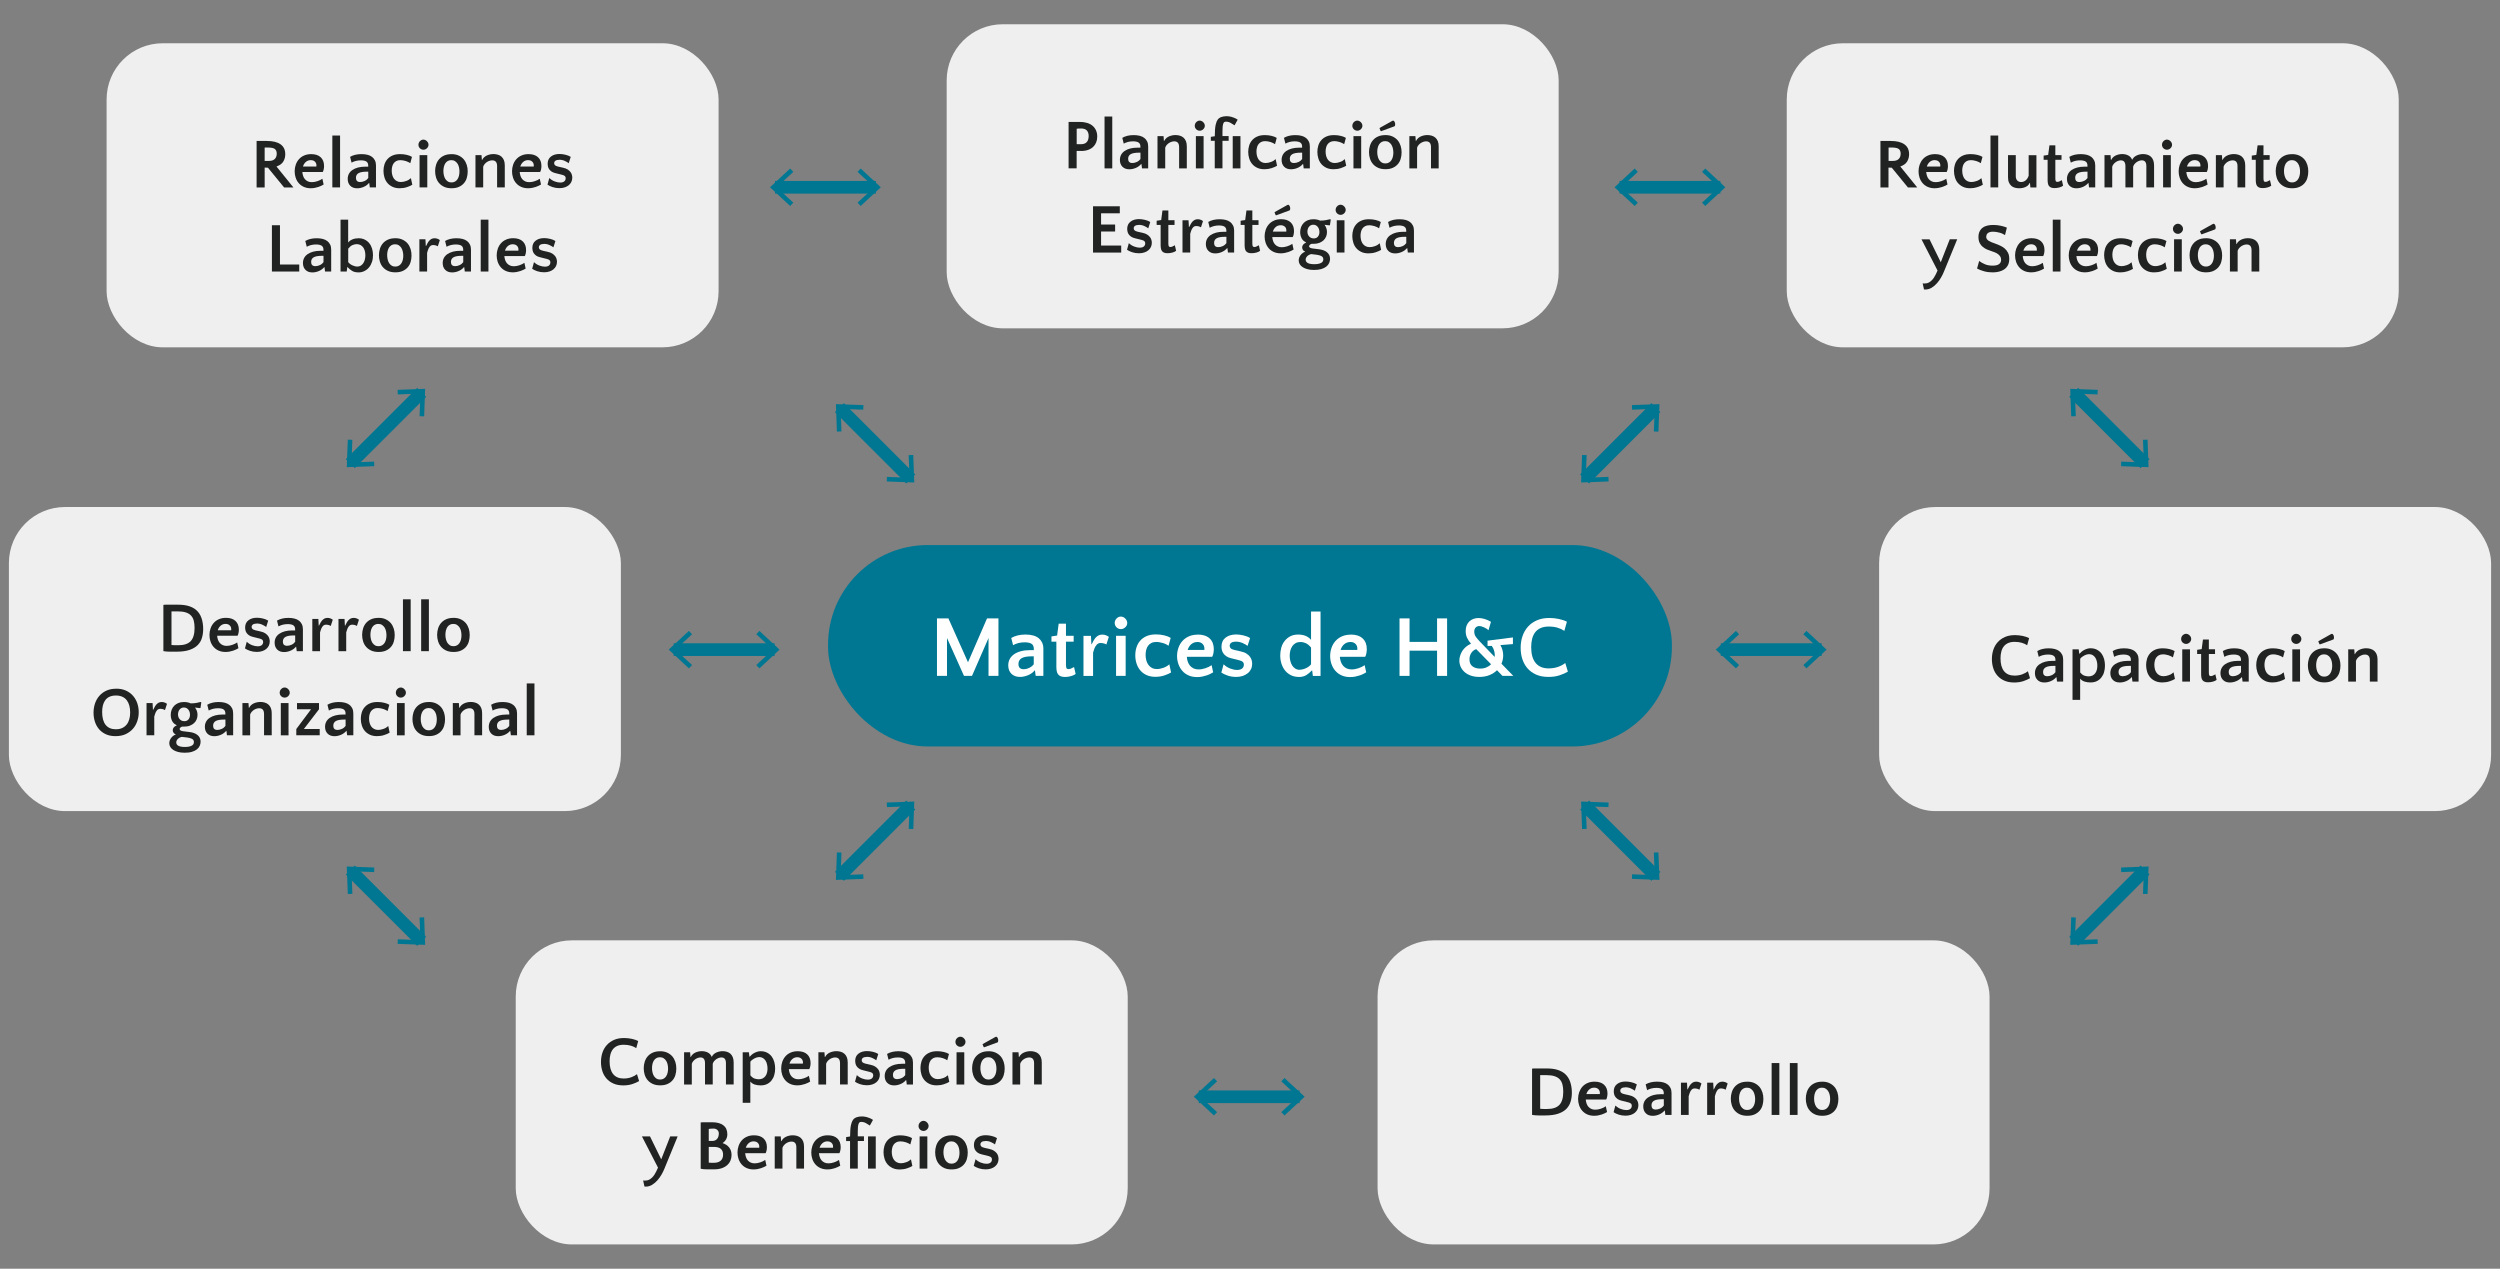 <svg xmlns="http://www.w3.org/2000/svg" id="Layer_1" viewBox="0 0 534 271"><rect x="0" y="0" width="534" height="271" fill="#808080" stroke="none"/><defs><style>      .st0 {        fill: #fff;      }      .st1 {        fill: #007792;      }      .st2 {        isolation: isolate;      }      .st3 {        fill: #efefef;      }      .st4 {        fill: none;        stroke: #007792;        stroke-miterlimit: 10;        stroke-width: 2.71px;      }      .st5 {        fill: #212222;      }    </style></defs><rect class="st3" x="22.77" y="9.24" width="130.72" height="64.95" rx="11.99" ry="11.99"></rect><g class="st2"><path class="st5" d="M57.24,35.81h-.34c-.11,0-.24,0-.37-.01v4.24h-1.72v-9.93h2.2c1.28,0,2.25.24,2.92.72.67.48,1,1.18,1,2.11,0,.59-.14,1.11-.43,1.58-.29.47-.77.81-1.45,1.04l3.62,4.48h-1.99l-3.45-4.22ZM57.16,31.51h-.29c-.11,0-.22,0-.34.01v2.85h.93c.54,0,.95-.13,1.23-.41.28-.27.42-.65.42-1.15,0-.45-.14-.78-.41-.99s-.79-.31-1.54-.31Z"></path></g><g class="st2"><path class="st5" d="M66.46,32.92c.88,0,1.56.22,2.04.67s.72,1.07.72,1.88c0,.11,0,.23-.02.35-.02.12-.04.25-.06.37-.02.12-.06.23-.09.32-.04.09-.07.17-.11.23h-4.36c.02.3.08.58.17.85s.22.49.39.69c.17.19.38.35.62.46.24.12.53.17.86.17.37,0,.76-.07,1.18-.21.41-.14.77-.31,1.06-.52l.27,1.23c-.13.08-.29.17-.48.26s-.4.18-.64.26-.5.15-.77.2c-.27.05-.56.08-.86.08-.56,0-1.05-.1-1.48-.29-.43-.19-.79-.46-1.08-.79-.29-.33-.51-.72-.66-1.16s-.22-.9-.22-1.38.08-.96.23-1.4.38-.84.68-1.18c.3-.34.67-.61,1.12-.8.44-.2.95-.29,1.52-.29ZM66.42,34.2c-.42,0-.78.12-1.07.37-.29.24-.51.58-.64,1h2.86s.02-.07.02-.11c0-.04,0-.09,0-.15,0-.32-.11-.58-.33-.79s-.5-.31-.85-.31Z"></path><path class="st5" d="M72.64,40.03h-1.65v-11.08h1.65v11.08Z"></path><path class="st5" d="M78.99,40.03l-.12-.94h-.06c-.27.34-.64.61-1.1.82-.46.2-.94.31-1.42.31-.63,0-1.12-.18-1.48-.55-.36-.36-.54-.85-.54-1.45,0-.41.09-.78.26-1.1.17-.32.43-.6.76-.82s.72-.4,1.18-.52c.46-.12.97-.18,1.54-.18h.64v-.23c0-.39-.12-.67-.37-.85-.26-.18-.66-.27-1.21-.27-.74,0-1.4.17-1.98.49l-.31-1.24c.67-.39,1.48-.58,2.43-.58,1,0,1.76.2,2.28.61.24.19.44.43.59.73s.23.66.23,1.08v4.69h-1.32ZM76.94,38.88c.32,0,.64-.08.96-.23.32-.15.57-.36.76-.62v-1.36h-.28c-.82,0-1.42.1-1.79.31-.37.21-.56.54-.56,1,0,.6.3.9.91.9Z"></path><path class="st5" d="M87.62,34.85c-.11-.08-.25-.16-.41-.24-.16-.08-.34-.15-.53-.21-.19-.06-.39-.11-.59-.14s-.4-.05-.58-.05c-.34,0-.63.06-.86.19-.23.12-.42.29-.57.49-.14.21-.25.44-.31.71-.06.27-.1.55-.1.84,0,.34.04.66.12.95.08.29.2.55.36.77s.36.39.61.52c.24.13.53.2.85.2.36,0,.74-.07,1.15-.22.4-.14.74-.35,1.01-.61l.3,1.41c-.28.18-.66.35-1.15.51-.48.16-1,.24-1.55.24-.58,0-1.09-.1-1.52-.3-.43-.2-.79-.47-1.08-.8-.28-.33-.5-.72-.64-1.17-.14-.44-.22-.92-.22-1.42s.07-.94.2-1.37.35-.82.64-1.15c.29-.33.66-.6,1.11-.79.45-.2.99-.29,1.62-.29.48,0,.95.05,1.41.16.46.11.83.25,1.11.43l-.36,1.33Z"></path><path class="st5" d="M89.38,30.92c0-.14.03-.28.08-.41.05-.13.13-.25.23-.35s.21-.19.34-.25c.12-.06.26-.09.41-.09.14,0,.27.03.4.09.13.06.25.14.35.25.1.1.19.22.25.35.06.13.09.26.09.41,0,.15-.03.29-.09.41-.06.12-.14.24-.25.34-.1.1-.22.18-.35.23-.13.06-.27.08-.4.08-.29,0-.54-.11-.75-.31-.21-.21-.31-.46-.31-.75ZM91.27,40.03h-1.65v-6.89h1.65v6.89Z"></path><path class="st5" d="M96.41,32.92c.61,0,1.13.1,1.57.31.44.21.8.48,1.09.82.28.34.49.74.63,1.18s.2.91.2,1.4-.07.95-.2,1.39-.34.81-.63,1.14c-.28.32-.64.58-1.08.77-.43.19-.95.28-1.54.28s-1.13-.1-1.57-.3c-.44-.2-.8-.47-1.09-.8-.29-.33-.5-.72-.64-1.16-.14-.44-.21-.9-.21-1.39s.07-.95.21-1.39c.14-.44.35-.83.64-1.16s.65-.6,1.09-.79c.44-.2.95-.29,1.54-.29ZM96.44,38.97c.29,0,.54-.06.76-.19.21-.12.39-.29.53-.51.14-.21.24-.46.31-.74.06-.28.1-.57.1-.88s-.04-.63-.1-.92-.18-.55-.32-.78c-.15-.22-.33-.4-.55-.54s-.48-.2-.79-.2c-.29,0-.54.06-.75.19-.21.12-.38.29-.52.5-.13.21-.23.45-.3.73-.06.28-.1.57-.1.88s.03.63.1.92c.06.29.17.56.31.79.15.23.33.41.55.55s.48.2.78.2Z"></path><path class="st5" d="M106.18,40.03v-4.55c0-.82-.35-1.23-1.05-1.23-.17,0-.35.03-.55.09s-.38.15-.56.26c-.18.12-.34.26-.49.43-.15.17-.25.36-.32.58v4.42h-1.65v-6.89h1.29l.08,1.02h.06c.21-.42.54-.73.98-.94.44-.2.92-.31,1.43-.31.33,0,.64.04.93.13.29.08.55.22.77.41s.4.44.53.75c.13.31.19.69.19,1.14v4.69h-1.65Z"></path><path class="st5" d="M112.89,32.92c.88,0,1.56.22,2.04.67s.72,1.07.72,1.88c0,.11,0,.23-.02.35-.02.12-.04.25-.06.37-.02.12-.06.23-.09.32-.04.09-.07.17-.11.23h-4.36c.02.3.08.58.17.85s.22.49.39.69c.17.19.38.35.62.46.24.12.53.17.86.17.37,0,.76-.07,1.18-.21.41-.14.77-.31,1.06-.52l.27,1.23c-.13.08-.29.17-.48.26s-.4.18-.64.26-.5.15-.77.2c-.27.05-.56.08-.86.08-.56,0-1.05-.1-1.48-.29-.43-.19-.79-.46-1.08-.79-.29-.33-.51-.72-.66-1.16s-.22-.9-.22-1.38.08-.96.23-1.4.38-.84.68-1.18c.3-.34.67-.61,1.12-.8.44-.2.95-.29,1.52-.29ZM112.84,34.2c-.42,0-.78.12-1.07.37-.29.24-.51.58-.64,1h2.86s.02-.07.02-.11c0-.04,0-.09,0-.15,0-.32-.11-.58-.33-.79s-.5-.31-.85-.31Z"></path><path class="st5" d="M119.42,34.14c-.33,0-.59.06-.77.19-.19.12-.28.3-.28.53,0,.15.05.29.16.41.1.12.33.23.67.31l1.06.24c.42.09.76.22,1.01.39.25.17.45.36.6.55.14.2.24.4.29.61s.08.4.08.58c0,.32-.07.62-.19.89-.13.27-.31.51-.55.71-.24.2-.53.36-.87.47-.34.11-.72.17-1.14.17-.53,0-1.02-.08-1.47-.23-.45-.15-.81-.33-1.08-.52l.39-1.42c.34.33.72.57,1.15.73.42.16.82.24,1.18.24.38,0,.67-.08.87-.25s.3-.39.3-.68c0-.17-.05-.31-.15-.43-.1-.12-.3-.21-.6-.29l-1.44-.36c-.34-.08-.62-.19-.83-.34-.21-.15-.38-.32-.51-.5s-.21-.38-.25-.58c-.04-.2-.07-.39-.07-.57,0-.67.23-1.19.7-1.55.47-.37,1.08-.55,1.83-.55.39,0,.81.05,1.26.16.45.1.83.26,1.14.46l-.43,1.35c-.2-.16-.48-.32-.84-.49-.36-.17-.76-.25-1.2-.25Z"></path></g><g class="st2"><path class="st5" d="M59.8,56.5h4.12v1.5h-5.84v-9.89h1.72v8.39Z"></path><path class="st5" d="M69.43,58l-.12-.94h-.06c-.27.34-.64.61-1.1.82-.46.2-.94.31-1.42.31-.63,0-1.12-.18-1.48-.55-.36-.36-.54-.85-.54-1.45,0-.41.09-.78.26-1.1.17-.32.43-.6.76-.82.33-.22.72-.4,1.18-.52.46-.12.97-.18,1.54-.18h.64v-.23c0-.39-.12-.67-.38-.85-.26-.18-.66-.27-1.21-.27-.74,0-1.4.17-1.98.49l-.31-1.24c.67-.39,1.48-.58,2.43-.58,1,0,1.76.2,2.28.61.24.19.44.43.59.73.16.3.23.66.23,1.08v4.69h-1.32ZM67.38,56.85c.32,0,.64-.08.96-.23.32-.15.57-.36.76-.62v-1.36h-.29c-.82,0-1.42.1-1.79.31-.37.21-.56.54-.56,1,0,.6.3.9.91.9Z"></path><path class="st5" d="M76.53,58.18c-.54,0-.99-.11-1.34-.33-.35-.22-.67-.48-.95-.79h-.06l-.12.94h-1.32v-11.08h1.63v4.88c.23-.29.53-.51.91-.67.38-.16.81-.24,1.29-.24.52,0,.97.1,1.36.3.39.2.71.46.97.79.26.33.45.71.58,1.15.12.43.19.89.19,1.36,0,.53-.07,1.02-.22,1.47-.15.45-.36.84-.64,1.17-.27.33-.61.59-1,.78-.39.19-.82.28-1.29.28ZM76.32,56.94c.29,0,.54-.07.76-.21s.39-.32.54-.55.25-.48.32-.78c.07-.29.1-.59.1-.89s-.04-.61-.11-.89c-.07-.28-.19-.54-.34-.76-.16-.22-.35-.39-.58-.52-.23-.12-.51-.19-.82-.19-.29,0-.59.07-.9.2s-.61.39-.91.76v2.88c.11.15.25.28.4.4.16.12.33.21.5.29s.35.14.53.19.35.07.51.07Z"></path><path class="st5" d="M84.41,50.88c.61,0,1.13.1,1.57.31.44.21.8.48,1.09.82.28.34.49.74.63,1.18s.2.91.2,1.4-.07.95-.2,1.39-.34.81-.63,1.14c-.29.32-.64.58-1.08.77-.43.19-.95.28-1.54.28s-1.13-.1-1.57-.3c-.44-.2-.8-.47-1.09-.8-.29-.33-.5-.72-.64-1.16-.14-.44-.21-.9-.21-1.39s.07-.95.21-1.39c.14-.44.35-.83.64-1.16.28-.33.65-.6,1.09-.79.44-.2.95-.29,1.54-.29ZM84.44,56.94c.29,0,.54-.06.76-.19s.39-.29.53-.51c.14-.21.24-.46.31-.74.07-.28.1-.57.1-.88s-.04-.63-.11-.92c-.07-.29-.18-.55-.32-.78-.15-.22-.33-.4-.55-.54s-.48-.2-.79-.2c-.29,0-.54.06-.75.19s-.38.29-.52.5c-.13.21-.24.45-.3.73-.07.28-.1.57-.1.88s.03.63.1.92c.06.29.17.56.31.79s.33.41.55.55.48.2.78.2Z"></path></g><g class="st2"><path class="st5" d="M93.5,52.61c-.1-.08-.25-.14-.46-.2-.21-.05-.39-.07-.54-.07-.2,0-.36.05-.49.14-.13.1-.25.22-.34.38-.1.16-.19.33-.25.53-.07.2-.13.41-.19.61v4h-1.65v-6.89h1.29l.08,1.44h.06c.1-.21.2-.41.31-.61.11-.2.23-.38.37-.53.14-.15.3-.28.49-.38.18-.09.4-.14.65-.14.4,0,.77.13,1.12.39l-.43,1.33Z"></path></g><g class="st2"><path class="st5" d="M99.28,58l-.12-.94h-.06c-.27.34-.64.61-1.1.82-.46.2-.94.31-1.42.31-.63,0-1.12-.18-1.48-.55-.36-.36-.54-.85-.54-1.45,0-.41.09-.78.26-1.1.17-.32.43-.6.76-.82s.72-.4,1.18-.52c.46-.12.97-.18,1.54-.18h.64v-.23c0-.39-.12-.67-.37-.85-.26-.18-.66-.27-1.21-.27-.74,0-1.4.17-1.98.49l-.31-1.24c.67-.39,1.48-.58,2.43-.58,1,0,1.76.2,2.28.61.24.19.44.43.59.73s.23.66.23,1.08v4.69h-1.32ZM97.23,56.85c.32,0,.64-.08.96-.23.32-.15.57-.36.76-.62v-1.36h-.28c-.82,0-1.42.1-1.79.31-.37.21-.56.54-.56,1,0,.6.3.9.91.9Z"></path><path class="st5" d="M104.33,58h-1.65v-11.08h1.65v11.08Z"></path><path class="st5" d="M109.61,50.88c.88,0,1.56.22,2.04.67s.72,1.07.72,1.88c0,.11,0,.23-.02.35-.02.12-.04.25-.06.37-.02.12-.06.23-.09.32-.04.09-.07.17-.11.23h-4.36c.02.3.08.58.17.85s.22.49.39.69c.17.19.38.35.62.46.24.12.53.17.86.17.37,0,.76-.07,1.18-.21.41-.14.77-.31,1.06-.52l.27,1.23c-.13.08-.29.17-.48.26s-.4.18-.64.26-.5.15-.77.2c-.27.05-.56.08-.86.08-.56,0-1.05-.1-1.48-.29-.43-.19-.79-.46-1.08-.79-.29-.33-.51-.72-.66-1.16s-.22-.9-.22-1.38.08-.96.23-1.4.38-.84.68-1.18c.3-.34.67-.61,1.12-.8.44-.2.95-.29,1.52-.29ZM109.57,52.17c-.42,0-.78.12-1.07.37-.29.24-.51.58-.64,1h2.86s.02-.07.02-.11c0-.04,0-.09,0-.15,0-.32-.11-.58-.33-.79s-.5-.31-.85-.31Z"></path><path class="st5" d="M116.15,52.11c-.33,0-.59.06-.77.19-.19.12-.28.3-.28.53,0,.15.05.29.16.41.1.12.33.23.67.31l1.06.24c.42.09.76.22,1.01.39.25.17.45.36.6.55.14.2.24.4.29.61s.08.4.08.58c0,.32-.07.62-.19.89-.13.27-.31.51-.55.71-.24.2-.53.36-.87.47-.34.11-.72.17-1.14.17-.53,0-1.02-.08-1.47-.23-.45-.15-.81-.33-1.08-.52l.39-1.42c.34.33.72.57,1.15.73.42.16.82.24,1.18.24.38,0,.67-.08.87-.25s.3-.39.3-.68c0-.17-.05-.31-.15-.43-.1-.12-.3-.21-.6-.29l-1.44-.36c-.34-.08-.62-.19-.83-.34-.21-.15-.38-.32-.51-.5s-.21-.38-.25-.58c-.04-.2-.07-.39-.07-.57,0-.67.23-1.19.7-1.55.47-.37,1.08-.55,1.83-.55.39,0,.81.05,1.26.16.45.1.83.26,1.14.46l-.43,1.35c-.2-.16-.48-.32-.84-.49-.36-.17-.76-.25-1.2-.25Z"></path></g><rect class="st3" x="381.65" y="9.24" width="130.72" height="64.95" rx="11.99" ry="11.99"></rect><g class="st2"><path class="st5" d="M404.09,35.81h-.34c-.12,0-.24,0-.37-.01v4.24h-1.72v-9.93h2.2c1.28,0,2.25.24,2.92.72s1,1.18,1,2.11c0,.59-.14,1.11-.43,1.58s-.77.81-1.45,1.04l3.62,4.48h-1.99l-3.45-4.22ZM404.02,31.51h-.28c-.11,0-.22,0-.34.01v2.85h.93c.54,0,.95-.13,1.23-.41.28-.27.42-.65.42-1.15,0-.45-.14-.78-.41-.99-.28-.21-.79-.31-1.54-.31Z"></path></g><g class="st2"><path class="st5" d="M413.32,32.92c.88,0,1.56.22,2.04.67s.72,1.07.72,1.88c0,.11,0,.23-.02.35-.02.12-.04.25-.06.37-.02.12-.05.23-.09.32-.04.09-.07.17-.11.23h-4.36c.02.3.08.58.17.85s.22.49.39.69c.17.19.38.35.62.46.24.12.53.17.86.17.37,0,.76-.07,1.18-.21.41-.14.77-.31,1.06-.52l.27,1.23c-.13.08-.29.17-.48.26-.19.09-.4.18-.64.26-.24.08-.5.15-.77.2-.28.05-.56.08-.86.08-.56,0-1.05-.1-1.48-.29s-.79-.46-1.08-.79c-.29-.33-.51-.72-.66-1.16-.15-.44-.22-.9-.22-1.38s.08-.96.23-1.4c.16-.44.38-.84.68-1.18.3-.34.67-.61,1.12-.8.44-.2.95-.29,1.52-.29ZM413.28,34.2c-.42,0-.78.12-1.07.37-.29.24-.51.58-.64,1h2.86s.02-.07.02-.11c0-.04,0-.09,0-.15,0-.32-.11-.58-.33-.79s-.5-.31-.85-.31Z"></path><path class="st5" d="M423.08,34.85c-.11-.08-.25-.16-.41-.24-.16-.08-.34-.15-.53-.21-.19-.06-.39-.11-.59-.14-.21-.04-.4-.05-.58-.05-.34,0-.63.06-.86.19s-.42.29-.57.49c-.14.21-.25.44-.31.71-.06.27-.1.55-.1.84,0,.34.04.66.12.95.08.29.2.55.36.77.16.22.36.39.61.52.24.13.53.2.85.2.36,0,.74-.07,1.15-.22.4-.14.74-.35,1.01-.61l.3,1.41c-.28.18-.66.35-1.15.51-.49.16-1,.24-1.55.24-.58,0-1.09-.1-1.52-.3-.43-.2-.79-.47-1.08-.8-.29-.33-.5-.72-.64-1.17s-.22-.92-.22-1.42.07-.94.2-1.37.35-.82.64-1.15c.29-.33.66-.6,1.11-.79.45-.2.99-.29,1.62-.29.48,0,.95.05,1.41.16.46.11.83.25,1.11.43l-.36,1.33Z"></path><path class="st5" d="M426.82,40.03h-1.65v-11.08h1.65v11.08Z"></path><path class="st5" d="M430.57,33.14v4.48c0,.41.11.72.32.94s.49.32.83.32.67-.12.96-.35c.29-.23.5-.57.64-1.01v-4.37h1.66v6.89h-1.29l-.09-.96h-.06c-.11.23-.25.42-.42.56-.17.14-.36.26-.56.34-.2.08-.42.14-.64.18-.22.04-.43.05-.64.05-.33,0-.64-.04-.92-.12-.29-.08-.54-.21-.75-.4-.21-.18-.38-.43-.51-.73s-.19-.68-.19-1.13v-4.69h1.65Z"></path><path class="st5" d="M437.37,34.14h-.85v-.9l.97-.15.27-2.04h1.26v2.08h1.32v1h-1.32v3.95c0,.3.03.5.09.61.06.11.17.16.34.16.13,0,.26-.03.39-.08s.32-.14.57-.29l.27,1.18c-.19.16-.46.29-.8.38-.34.09-.69.14-1.03.14-.3,0-.55-.04-.74-.12-.2-.08-.35-.2-.46-.35-.11-.16-.19-.34-.22-.56-.04-.22-.06-.46-.06-.73v-4.3Z"></path><path class="st5" d="M446.22,40.03l-.12-.94h-.06c-.27.34-.64.61-1.1.82-.46.2-.94.31-1.42.31-.63,0-1.12-.18-1.48-.55-.36-.36-.54-.85-.54-1.45,0-.41.09-.78.26-1.1.17-.32.43-.6.76-.82.33-.22.72-.4,1.18-.52.46-.12.97-.18,1.54-.18h.64v-.23c0-.39-.12-.67-.37-.85-.26-.18-.66-.27-1.21-.27-.74,0-1.4.17-1.98.49l-.31-1.24c.67-.39,1.48-.58,2.43-.58,1,0,1.76.2,2.28.61.24.19.44.43.59.73.15.3.23.66.23,1.08v4.69h-1.32ZM444.17,38.88c.32,0,.64-.08.96-.23.32-.15.57-.36.76-.62v-1.36h-.28c-.82,0-1.42.1-1.79.31-.38.21-.56.54-.56,1,0,.6.3.9.91.9Z"></path><path class="st5" d="M453.99,40.03v-4.55c0-.82-.33-1.23-.97-1.23-.16,0-.33.03-.52.09-.19.06-.37.15-.54.26-.17.12-.33.26-.48.43-.14.17-.25.36-.31.58v4.42h-1.65v-6.89h1.29l.08,1.02h.06c.2-.42.52-.73.95-.94.43-.2.9-.31,1.39-.31s.9.09,1.28.28c.38.18.67.5.86.95.2-.41.51-.72.94-.92.43-.2.89-.31,1.38-.31.32,0,.62.04.91.13.29.08.53.22.75.41s.38.44.51.75c.12.31.19.69.19,1.14v4.69h-1.65v-4.55c0-.82-.32-1.23-.97-1.23-.16,0-.33.03-.52.09-.19.06-.37.15-.54.26-.18.12-.33.26-.48.43-.15.17-.25.36-.31.58v4.42h-1.65Z"></path><path class="st5" d="M461.8,30.92c0-.14.03-.28.08-.41.05-.13.13-.25.23-.35s.21-.19.34-.25c.12-.06.26-.09.41-.09.14,0,.27.03.4.09.13.06.25.14.35.25.11.1.19.22.25.35.06.13.09.26.09.41,0,.15-.03.29-.09.41-.06.12-.14.24-.25.34-.1.1-.22.18-.35.23-.13.06-.26.08-.4.08-.29,0-.54-.11-.75-.31-.21-.21-.31-.46-.31-.75ZM463.69,40.03h-1.65v-6.89h1.65v6.89Z"></path><path class="st5" d="M468.88,32.92c.88,0,1.56.22,2.04.67s.72,1.07.72,1.88c0,.11,0,.23-.02.35-.02.12-.04.25-.06.37-.02.12-.05.23-.09.32-.04.09-.07.17-.11.23h-4.36c.02.3.08.58.17.85s.22.49.39.69c.17.19.38.35.62.46.24.12.53.17.86.17.37,0,.76-.07,1.18-.21.41-.14.77-.31,1.06-.52l.27,1.23c-.13.08-.29.17-.48.26-.19.09-.4.18-.64.26-.24.08-.5.15-.77.2-.28.05-.56.08-.86.08-.56,0-1.05-.1-1.48-.29s-.79-.46-1.08-.79c-.29-.33-.51-.72-.66-1.16-.15-.44-.22-.9-.22-1.38s.08-.96.23-1.4c.16-.44.38-.84.68-1.18.3-.34.67-.61,1.12-.8.44-.2.95-.29,1.52-.29ZM468.84,34.2c-.42,0-.78.12-1.07.37-.29.24-.51.58-.64,1h2.86s.02-.07.02-.11c0-.04,0-.09,0-.15,0-.32-.11-.58-.33-.79s-.5-.31-.85-.31Z"></path><path class="st5" d="M477.93,40.03v-4.55c0-.82-.35-1.23-1.05-1.23-.17,0-.35.03-.55.09-.2.06-.38.15-.56.26-.18.12-.34.26-.49.43-.15.17-.25.36-.32.58v4.42h-1.65v-6.89h1.29l.08,1.02h.06c.21-.42.54-.73.98-.94.44-.2.92-.31,1.43-.31.33,0,.64.04.93.13.29.08.55.22.77.41s.4.44.53.75.2.69.2,1.14v4.69h-1.65Z"></path><path class="st5" d="M481.83,34.14h-.85v-.9l.97-.15.27-2.04h1.26v2.08h1.32v1h-1.32v3.95c0,.3.03.5.09.61.06.11.17.16.34.16.13,0,.26-.03.39-.08s.32-.14.57-.29l.27,1.18c-.19.16-.46.29-.8.38-.34.09-.69.14-1.03.14-.3,0-.55-.04-.74-.12-.2-.08-.35-.2-.46-.35-.11-.16-.19-.34-.22-.56-.04-.22-.06-.46-.06-.73v-4.3Z"></path><path class="st5" d="M489.56,32.92c.61,0,1.13.1,1.57.31.44.21.8.48,1.09.82s.49.74.63,1.18.2.91.2,1.4-.07.95-.2,1.39-.34.81-.63,1.14c-.28.32-.64.58-1.08.77-.43.19-.95.28-1.54.28s-1.13-.1-1.57-.3c-.44-.2-.8-.47-1.09-.8-.29-.33-.5-.72-.64-1.16s-.21-.9-.21-1.39.07-.95.21-1.39.35-.83.64-1.16c.29-.33.65-.6,1.09-.79.44-.2.95-.29,1.54-.29ZM489.59,38.97c.29,0,.54-.06.76-.19.21-.12.39-.29.53-.51s.24-.46.31-.74c.06-.28.1-.57.1-.88s-.04-.63-.1-.92c-.07-.29-.18-.55-.32-.78s-.33-.4-.55-.54-.48-.2-.79-.2c-.29,0-.54.06-.75.19-.21.12-.38.29-.52.5-.13.21-.23.45-.3.73-.06.28-.1.57-.1.88s.03.63.1.92c.07.29.17.56.31.79.15.23.33.41.55.55s.48.2.78.2Z"></path></g><g class="st2"><path class="st5" d="M414.55,56.01l1.92-4.9h1.59l-2.85,6.95c-.14.35-.33.74-.58,1.18-.24.43-.53.84-.87,1.23-.33.38-.71.71-1.13.97-.42.26-.87.4-1.36.4-.08,0-.14,0-.18,0-.04,0-.08-.02-.13-.04l-.28-1.29s.07.02.1.03c.04,0,.12.02.25.02.19,0,.38-.02.56-.06.19-.04.37-.12.56-.24.36-.23.67-.55.94-.96.26-.41.52-.91.77-1.51l-3.43-6.67h1.72l2.4,4.9Z"></path></g><g class="st2"><path class="st5" d="M424.24,50.5c0,.21.05.39.14.54.09.15.23.28.4.39.17.11.37.21.61.31.23.1.5.19.79.29.36.13.72.28,1.07.44s.67.37.96.61c.29.25.52.55.7.91s.27.79.27,1.3c0,.54-.1.99-.29,1.36-.2.37-.46.67-.79.89-.33.22-.71.39-1.14.49-.43.1-.87.15-1.33.15-.66,0-1.28-.08-1.85-.24-.57-.16-1.07-.35-1.48-.58l.45-1.62c.38.29.8.53,1.27.72.46.19,1,.28,1.6.28.64,0,1.1-.11,1.39-.34.29-.22.43-.53.43-.91,0-.29-.07-.54-.21-.74-.14-.2-.31-.38-.52-.52s-.43-.26-.67-.35-.44-.17-.62-.22c-.32-.1-.64-.22-.97-.36-.33-.14-.63-.32-.91-.55-.28-.22-.51-.51-.68-.85s-.26-.76-.26-1.27c0-.48.08-.88.25-1.21.16-.33.39-.6.67-.8.28-.21.62-.35,1-.44.38-.09.8-.13,1.25-.13.55,0,1.08.06,1.6.17.51.11.95.25,1.3.4l-.4,1.59c-.18-.12-.38-.22-.58-.31-.21-.09-.43-.17-.65-.22s-.45-.11-.67-.14-.44-.05-.64-.05c-.45,0-.8.08-1.06.25s-.39.43-.39.78Z"></path><path class="st5" d="M433.94,50.88c.88,0,1.56.22,2.04.67s.72,1.07.72,1.88c0,.11,0,.23-.02.35-.02.12-.04.25-.06.37-.02.12-.05.23-.09.32-.04.09-.07.17-.11.23h-4.36c.02.3.08.58.17.85s.22.49.39.69c.17.19.38.35.62.46.24.12.53.17.86.17.37,0,.76-.07,1.18-.21.41-.14.77-.31,1.06-.52l.27,1.23c-.13.08-.29.17-.48.26-.19.09-.4.18-.64.26-.24.08-.5.15-.77.2-.28.05-.56.08-.86.08-.56,0-1.05-.1-1.48-.29s-.79-.46-1.08-.79c-.29-.33-.51-.72-.66-1.16-.15-.44-.22-.9-.22-1.38s.08-.96.23-1.4c.16-.44.38-.84.68-1.18.3-.34.67-.61,1.12-.8.44-.2.95-.29,1.52-.29ZM433.9,52.17c-.42,0-.78.12-1.07.37-.29.24-.51.58-.64,1h2.86s.02-.07.02-.11c0-.04,0-.09,0-.15,0-.32-.11-.58-.33-.79s-.5-.31-.85-.31Z"></path><path class="st5" d="M440.12,58h-1.65v-11.08h1.65v11.08Z"></path><path class="st5" d="M445.4,50.88c.88,0,1.56.22,2.04.67s.72,1.07.72,1.88c0,.11,0,.23-.02.35s-.04.25-.06.37c-.03.12-.06.23-.09.32-.04.09-.07.17-.11.23h-4.36c.02.3.08.58.17.85s.22.49.39.69c.17.19.38.35.62.46.24.12.53.17.86.17.37,0,.76-.07,1.18-.21s.77-.31,1.06-.52l.27,1.23c-.13.08-.29.17-.48.26-.19.09-.4.18-.64.26-.24.08-.5.15-.77.2-.27.05-.56.08-.86.08-.56,0-1.05-.1-1.48-.29-.43-.19-.79-.46-1.08-.79s-.51-.72-.66-1.16c-.15-.44-.22-.9-.22-1.38s.08-.96.23-1.4c.15-.44.38-.84.68-1.18.3-.34.67-.61,1.12-.8.44-.2.95-.29,1.52-.29ZM445.36,52.17c-.42,0-.78.12-1.07.37-.29.24-.51.58-.64,1h2.86s.02-.07.02-.11c0-.04,0-.09,0-.15,0-.32-.11-.58-.33-.79s-.5-.31-.85-.31Z"></path></g><g class="st2"><path class="st5" d="M455.15,52.82c-.11-.08-.25-.16-.41-.24-.16-.08-.34-.15-.53-.21-.19-.06-.39-.11-.59-.14-.21-.04-.4-.05-.58-.05-.34,0-.63.06-.86.19s-.42.29-.57.49c-.14.21-.25.44-.31.71-.06.27-.1.55-.1.84,0,.34.04.66.12.95.08.29.2.55.36.77.16.22.36.39.61.52.24.13.53.2.85.2.36,0,.74-.07,1.15-.22.4-.14.74-.35,1.01-.61l.3,1.41c-.28.18-.66.35-1.15.51-.49.16-1,.24-1.55.24-.58,0-1.09-.1-1.52-.3-.43-.2-.79-.47-1.08-.8-.29-.33-.5-.72-.64-1.17s-.22-.92-.22-1.42.07-.94.2-1.37.35-.82.64-1.15c.29-.33.66-.6,1.11-.79.45-.2.99-.29,1.62-.29.48,0,.95.05,1.41.16.46.11.83.25,1.11.43l-.36,1.33Z"></path></g><g class="st2"><path class="st5" d="M462.37,52.82c-.11-.08-.25-.16-.41-.24-.16-.08-.34-.15-.53-.21-.19-.06-.39-.11-.59-.14s-.4-.05-.58-.05c-.34,0-.63.06-.86.19-.24.12-.42.29-.57.49-.14.21-.25.44-.31.71-.06.27-.1.55-.1.84,0,.34.04.66.12.95.08.29.2.55.36.77.16.22.36.39.61.52.25.13.53.2.85.2.36,0,.74-.07,1.15-.22.41-.14.74-.35,1.01-.61l.3,1.41c-.28.18-.66.35-1.15.51-.48.16-1,.24-1.55.24-.58,0-1.09-.1-1.52-.3-.43-.2-.79-.47-1.08-.8-.28-.33-.5-.72-.64-1.17-.14-.44-.22-.92-.22-1.42s.07-.94.2-1.37.35-.82.64-1.15c.29-.33.66-.6,1.11-.79.45-.2.99-.29,1.62-.29.48,0,.95.05,1.41.16.46.11.83.25,1.11.43l-.36,1.33Z"></path><path class="st5" d="M464.14,48.89c0-.14.03-.28.08-.41.05-.13.13-.25.23-.35s.21-.19.34-.25c.12-.06.26-.09.41-.09.14,0,.27.03.4.09.13.06.25.14.35.25.11.1.19.22.25.35.06.13.09.26.09.41,0,.15-.03.29-.09.41-.06.12-.14.24-.25.34-.1.1-.22.18-.35.23-.13.06-.27.08-.4.08-.29,0-.54-.11-.75-.31-.21-.21-.31-.46-.31-.75ZM466.03,58h-1.65v-6.89h1.65v6.89Z"></path><path class="st5" d="M471.16,50.88c.61,0,1.13.1,1.57.31.44.21.8.48,1.09.82.28.34.49.74.63,1.18s.2.91.2,1.4-.07.95-.2,1.39-.35.81-.63,1.14c-.29.32-.64.58-1.08.77-.43.19-.95.28-1.54.28s-1.13-.1-1.57-.3c-.44-.2-.8-.47-1.09-.8-.29-.33-.5-.72-.64-1.16-.14-.44-.21-.9-.21-1.39s.07-.95.21-1.39c.14-.44.35-.83.64-1.16.29-.33.65-.6,1.09-.79.44-.2.95-.29,1.54-.29ZM471.19,56.94c.29,0,.54-.06.76-.19s.39-.29.53-.51c.14-.21.24-.46.31-.74.07-.28.1-.57.1-.88s-.04-.63-.1-.92-.18-.55-.32-.78c-.15-.22-.33-.4-.55-.54-.22-.13-.48-.2-.79-.2-.29,0-.54.06-.75.19-.21.12-.38.29-.52.5-.13.21-.23.45-.3.73-.07.28-.1.57-.1.88s.03.63.1.92c.06.29.17.56.31.79s.33.41.55.55c.22.13.48.2.78.2ZM470.16,49.99l-.23-.54.04-.1,2.7-1.51c.06-.03.11-.04.15-.04.14,0,.25.09.33.26s.12.35.12.52c0,.11-.02.21-.04.29-.03.08-.08.13-.15.15l-2.8,1.03-.12-.04Z"></path><path class="st5" d="M480.93,58v-4.55c0-.82-.35-1.23-1.05-1.23-.17,0-.35.03-.55.09-.19.06-.38.15-.56.26-.18.12-.34.26-.49.43s-.25.36-.32.58v4.42h-1.65v-6.89h1.29l.08,1.02h.06c.21-.42.54-.73.98-.94.44-.2.92-.31,1.43-.31.33,0,.64.04.93.13.29.08.55.22.77.41s.4.44.53.75c.13.31.2.69.2,1.14v4.69h-1.65Z"></path></g><rect class="st3" x="202.21" y="5.18" width="130.72" height="64.95" rx="11.99" ry="11.99"></rect><g class="st2"><path class="st5" d="M230.94,32.24h-.97v3.72h-1.72v-9.92h2.38c.56,0,1.07.07,1.53.2.46.13.85.33,1.18.6.33.27.58.6.76.99s.27.85.27,1.36c0,.42-.07.81-.21,1.18-.14.37-.35.69-.63.97-.28.28-.64.5-1.07.66-.43.16-.94.25-1.52.25ZM230.87,27.45h-.46c-.15,0-.29.02-.43.05v3.29c.14,0,.29.01.44.01h.49c.54,0,.95-.15,1.22-.45.27-.3.41-.73.41-1.3,0-.48-.12-.87-.37-1.16s-.68-.45-1.3-.45Z"></path></g><g class="st2"><path class="st5" d="M237.58,35.97h-1.65v-11.08h1.65v11.08Z"></path><path class="st5" d="M243.93,35.97l-.12-.94h-.06c-.27.34-.64.61-1.1.82-.46.2-.94.31-1.42.31-.63,0-1.12-.18-1.48-.55-.36-.36-.54-.85-.54-1.45,0-.41.09-.78.26-1.1.17-.32.43-.6.76-.82s.72-.4,1.18-.52c.46-.12.97-.18,1.54-.18h.64v-.23c0-.39-.12-.67-.37-.85-.26-.18-.66-.27-1.21-.27-.74,0-1.4.17-1.98.49l-.31-1.24c.67-.39,1.48-.58,2.43-.58,1,0,1.76.2,2.28.61.24.19.44.43.59.73s.23.66.23,1.08v4.69h-1.32ZM241.88,34.82c.32,0,.64-.08.96-.23.32-.15.57-.36.76-.62v-1.36h-.28c-.82,0-1.42.1-1.79.31-.37.21-.56.54-.56,1,0,.6.3.9.91.9Z"></path><path class="st5" d="M251.86,35.97v-4.55c0-.82-.35-1.23-1.05-1.23-.17,0-.35.03-.55.09s-.38.15-.56.26c-.18.12-.34.26-.49.43-.15.17-.25.36-.32.58v4.42h-1.65v-6.89h1.29l.08,1.02h.06c.21-.42.54-.73.98-.94.44-.2.92-.31,1.43-.31.33,0,.64.04.93.13.29.08.55.22.77.41s.4.44.53.75c.13.31.19.69.19,1.14v4.69h-1.65Z"></path><path class="st5" d="M255.2,26.86c0-.14.03-.28.08-.41.05-.13.13-.25.23-.35s.21-.19.34-.25c.12-.06.26-.09.41-.09.14,0,.27.03.4.09.13.06.25.14.35.25.1.1.19.22.25.35.06.13.09.26.09.41,0,.15-.03.29-.09.41-.06.12-.14.24-.25.34-.1.1-.22.18-.35.23-.13.06-.27.08-.4.08-.29,0-.54-.11-.75-.31-.21-.21-.31-.46-.31-.75ZM257.09,35.97h-1.65v-6.89h1.65v6.89Z"></path><path class="st5" d="M259.48,30.08h-.85v-.85l.85-.13c0-.57.02-1.05.05-1.45s.08-.74.14-1.01c.06-.27.13-.5.2-.67.07-.17.15-.31.23-.42.2-.26.46-.45.79-.56.32-.11.68-.17,1.07-.17.12,0,.27,0,.44.02.17.01.37.05.58.1.21.06.43.13.67.23.24.1.48.23.72.39l-.67,1.21c-.27-.17-.55-.34-.84-.52-.29-.17-.63-.26-1.02-.26-.13,0-.24.03-.33.09s-.16.17-.22.33c-.06.16-.1.38-.13.64s-.04.61-.04,1.03v.99h1.32v1h-1.32v5.89h-1.65v-5.89ZM264.96,35.97h-1.65v-6.89h1.65v6.89Z"></path></g><g class="st2"><path class="st5" d="M272.33,30.79c-.11-.08-.25-.16-.41-.24-.17-.08-.34-.15-.53-.21-.19-.06-.39-.11-.59-.14s-.4-.05-.58-.05c-.34,0-.63.06-.86.19s-.42.29-.57.49-.25.44-.31.71c-.07.27-.1.55-.1.84,0,.34.04.66.12.95.08.29.2.55.36.77.16.22.36.39.61.52.24.13.53.2.85.2.36,0,.74-.07,1.15-.22.4-.14.74-.35,1.01-.61l.3,1.41c-.28.18-.66.35-1.15.51-.49.16-1,.24-1.55.24-.58,0-1.09-.1-1.52-.3-.43-.2-.79-.47-1.08-.8-.28-.33-.5-.72-.64-1.17-.14-.44-.22-.92-.22-1.42s.07-.94.2-1.37.35-.82.64-1.15c.29-.33.66-.6,1.11-.79.45-.2.99-.29,1.62-.29.48,0,.95.05,1.41.16.46.11.83.25,1.11.43l-.36,1.33Z"></path></g><g class="st2"><path class="st5" d="M278.47,35.97l-.12-.94h-.06c-.27.34-.64.61-1.1.82-.46.2-.94.31-1.42.31-.63,0-1.12-.18-1.48-.55-.36-.36-.54-.85-.54-1.45,0-.41.09-.78.26-1.1.17-.32.43-.6.76-.82.33-.22.72-.4,1.18-.52.46-.12.97-.18,1.54-.18h.64v-.23c0-.39-.12-.67-.38-.85-.26-.18-.66-.27-1.21-.27-.74,0-1.4.17-1.98.49l-.31-1.24c.67-.39,1.48-.58,2.43-.58,1,0,1.76.2,2.28.61.24.19.44.43.59.73.16.3.23.66.23,1.08v4.69h-1.32ZM276.42,34.82c.32,0,.64-.08.96-.23.32-.15.57-.36.76-.62v-1.36h-.29c-.82,0-1.42.1-1.79.31-.37.21-.56.54-.56,1,0,.6.3.9.91.9Z"></path><path class="st5" d="M287.1,30.79c-.11-.08-.25-.16-.41-.24s-.34-.15-.53-.21c-.19-.06-.39-.11-.59-.14-.2-.04-.4-.05-.58-.05-.34,0-.63.06-.86.19-.24.12-.42.29-.57.49s-.25.44-.31.71c-.07.27-.1.55-.1.84,0,.34.04.66.12.95.08.29.2.55.36.77.16.22.36.39.61.52.25.13.53.2.85.2.36,0,.74-.07,1.15-.22.41-.14.74-.35,1.01-.61l.3,1.41c-.28.18-.66.35-1.15.51-.48.16-1,.24-1.55.24-.58,0-1.09-.1-1.52-.3-.43-.2-.79-.47-1.08-.8-.28-.33-.5-.72-.64-1.17-.14-.44-.22-.92-.22-1.42s.07-.94.2-1.37.35-.82.64-1.15.66-.6,1.11-.79c.45-.2.99-.29,1.62-.29.48,0,.95.05,1.41.16.46.11.83.25,1.11.43l-.36,1.33Z"></path><path class="st5" d="M288.86,26.86c0-.14.03-.28.08-.41.05-.13.13-.25.23-.35s.21-.19.34-.25c.12-.06.26-.09.41-.09.14,0,.27.03.4.09.13.06.25.14.35.25.11.1.19.22.25.35.06.13.09.26.09.41,0,.15-.03.29-.09.41-.06.12-.14.24-.25.34-.1.1-.22.18-.35.23-.13.06-.26.08-.4.08-.29,0-.54-.11-.75-.31-.21-.21-.31-.46-.31-.75ZM290.75,35.97h-1.65v-6.89h1.65v6.89Z"></path><path class="st5" d="M295.89,28.85c.61,0,1.13.1,1.57.31.44.21.8.48,1.09.82.28.34.49.74.63,1.18s.2.91.2,1.4-.07.95-.2,1.39-.34.81-.63,1.14c-.29.32-.64.58-1.08.77-.43.19-.95.28-1.54.28s-1.13-.1-1.57-.3c-.44-.2-.8-.47-1.09-.8-.29-.33-.5-.72-.64-1.16-.14-.44-.21-.9-.21-1.39s.07-.95.21-1.39c.14-.44.35-.83.64-1.16.28-.33.65-.6,1.09-.79.44-.2.95-.29,1.54-.29ZM295.92,34.91c.29,0,.54-.06.76-.19s.39-.29.53-.51c.14-.21.24-.46.31-.74.07-.28.1-.57.1-.88s-.04-.63-.11-.92c-.07-.29-.18-.55-.32-.78-.15-.22-.33-.4-.55-.54s-.48-.2-.79-.2c-.29,0-.54.06-.75.19s-.38.29-.52.5c-.13.21-.24.45-.3.73-.07.28-.1.57-.1.88s.03.63.1.92c.06.29.17.56.31.79s.33.41.55.55.48.2.78.2ZM294.89,27.96l-.22-.54.04-.1,2.7-1.51c.06-.03.11-.04.15-.04.14,0,.25.09.33.26s.12.35.12.52c0,.11-.02.21-.04.29-.03.08-.08.13-.15.15l-2.8,1.03-.12-.04Z"></path><path class="st5" d="M305.66,35.97v-4.55c0-.82-.35-1.23-1.05-1.23-.17,0-.35.03-.55.09-.19.06-.38.15-.56.26-.18.12-.34.26-.49.43s-.25.36-.32.58v4.42h-1.65v-6.89h1.29l.08,1.02h.06c.21-.42.54-.73.98-.94.44-.2.92-.31,1.43-.31.33,0,.64.04.93.13s.55.22.77.41.4.44.53.75c.13.31.19.69.19,1.14v4.69h-1.65Z"></path></g><g class="st2"><path class="st5" d="M238.19,49.45h-3v3h4.3v1.5h-6.02v-9.89h5.72v1.5h-4v2.4h3v1.5Z"></path><path class="st5" d="M243.21,48.05c-.33,0-.59.06-.77.19-.19.12-.28.3-.28.53,0,.15.05.29.16.41.1.12.33.23.67.31l1.06.24c.42.09.76.22,1.01.39.25.17.45.36.6.55.14.2.24.4.29.61s.08.4.08.58c0,.32-.07.62-.19.89-.13.27-.31.51-.55.71-.24.2-.53.36-.87.47-.34.11-.72.17-1.14.17-.53,0-1.02-.08-1.47-.23-.45-.15-.81-.33-1.08-.52l.39-1.42c.34.33.72.57,1.15.73.42.16.82.24,1.18.24.38,0,.67-.08.87-.25s.3-.39.3-.68c0-.17-.05-.31-.15-.43-.1-.12-.3-.21-.6-.29l-1.44-.36c-.34-.08-.62-.19-.83-.34-.21-.15-.38-.32-.51-.5s-.21-.38-.25-.58c-.04-.2-.07-.39-.07-.57,0-.67.23-1.19.7-1.55.47-.37,1.08-.55,1.83-.55.39,0,.81.05,1.26.16.45.1.83.26,1.14.46l-.43,1.35c-.2-.16-.48-.32-.84-.49-.36-.17-.76-.25-1.2-.25Z"></path><path class="st5" d="M247.91,48.05h-.85v-.9l.97-.15.27-2.04h1.26v2.08h1.32v1h-1.32v3.95c0,.3.03.5.09.61.06.11.17.16.34.16.13,0,.26-.03.39-.08s.32-.14.57-.29l.27,1.18c-.19.16-.46.29-.8.38-.34.09-.69.14-1.03.14-.3,0-.55-.04-.74-.12-.19-.08-.35-.2-.46-.35s-.19-.34-.22-.56c-.04-.22-.06-.46-.06-.73v-4.3Z"></path></g><g class="st2"><path class="st5" d="M256.5,48.55c-.1-.08-.25-.14-.46-.2-.21-.05-.39-.07-.54-.07-.2,0-.37.05-.49.14-.13.1-.25.22-.34.38-.1.16-.19.33-.25.53-.07.2-.13.41-.19.61v4h-1.65v-6.89h1.29l.08,1.44h.06c.1-.21.21-.41.32-.61.11-.2.23-.38.37-.53.14-.15.3-.28.49-.38.18-.09.4-.14.65-.14.4,0,.77.13,1.12.39l-.43,1.33Z"></path></g><g class="st2"><path class="st5" d="M262.29,53.94l-.12-.94h-.06c-.27.34-.64.61-1.1.82-.46.2-.94.31-1.42.31-.63,0-1.12-.18-1.48-.55-.36-.36-.54-.85-.54-1.45,0-.41.09-.78.26-1.1.17-.32.43-.6.76-.82s.72-.4,1.18-.52c.46-.12.97-.18,1.54-.18h.64v-.23c0-.39-.12-.67-.37-.85-.26-.18-.66-.27-1.21-.27-.74,0-1.4.17-1.98.49l-.31-1.24c.67-.39,1.48-.58,2.43-.58,1,0,1.76.2,2.28.61.24.19.44.43.59.73s.23.66.23,1.08v4.69h-1.32ZM260.24,52.79c.32,0,.64-.08.96-.23.32-.15.57-.36.76-.62v-1.36h-.28c-.82,0-1.42.1-1.79.31-.37.21-.56.54-.56,1,0,.6.3.9.91.9Z"></path></g><g class="st2"><path class="st5" d="M265.85,48.05h-.85v-.9l.97-.15.27-2.04h1.26v2.08h1.32v1h-1.32v3.95c0,.3.03.5.09.61.06.11.17.16.34.16.13,0,.26-.03.39-.08.13-.05.32-.14.57-.29l.27,1.18c-.19.16-.46.29-.8.38-.34.09-.69.14-1.03.14-.3,0-.55-.04-.74-.12-.19-.08-.35-.2-.46-.35s-.19-.34-.22-.56c-.04-.22-.06-.46-.06-.73v-4.3Z"></path><path class="st5" d="M273.64,46.82c.88,0,1.56.22,2.04.67s.72,1.07.72,1.88c0,.11,0,.23-.02.35-.01.12-.04.25-.06.37-.02.12-.06.23-.09.32-.04.09-.07.17-.11.23h-4.36c.02.3.08.58.17.85s.22.49.39.69c.17.19.38.35.62.46.24.12.53.17.86.17.37,0,.76-.07,1.18-.21s.77-.31,1.06-.52l.27,1.23c-.13.08-.29.17-.48.26s-.4.18-.64.26c-.24.08-.5.15-.77.2-.28.05-.56.08-.86.08-.56,0-1.05-.1-1.48-.29-.43-.19-.79-.46-1.08-.79-.29-.33-.51-.72-.66-1.16-.15-.44-.22-.9-.22-1.38s.08-.96.23-1.4.38-.84.68-1.18c.3-.34.67-.61,1.12-.8.44-.2.95-.29,1.52-.29ZM273.59,48.11c-.45,0-.82.13-1.1.38-.29.25-.49.58-.61.98h2.86s.02-.09.02-.13v-.13c0-.36-.12-.63-.35-.82-.24-.18-.51-.28-.82-.28ZM272.47,45.93l-.22-.54.04-.1,2.7-1.51c.06-.03.11-.04.15-.04.14,0,.25.09.33.27.08.18.12.35.12.51,0,.11-.01.21-.04.29s-.08.13-.15.15l-2.8,1.03-.12-.04Z"></path><path class="st5" d="M278.99,51.77c-.45-.19-.77-.48-.97-.88s-.3-.83-.3-1.3c0-.39.06-.75.19-1.09.13-.34.32-.63.56-.88s.54-.44.88-.58c.34-.14.74-.21,1.18-.21.26,0,.52.02.77.07.25.05.48.12.67.22.42,0,.8-.03,1.15-.08.34-.06.68-.13,1-.22l.13.11-.17,1.14-.07.07-1.06-.12v.04c.32.43.49.93.49,1.51,0,.35-.06.68-.19.98s-.31.57-.55.79c-.24.22-.54.4-.89.54-.35.13-.76.2-1.21.2-.11,0-.2,0-.26,0-.07,0-.13,0-.19,0-.17.06-.3.14-.39.23-.09.1-.14.19-.14.29,0,.11.06.21.17.29.11.08.28.13.51.17l1.45.18c.33.04.64.11.92.21.29.1.54.24.75.41.21.17.38.37.5.61.12.24.18.51.18.82s-.07.61-.2.9c-.13.29-.33.54-.61.76-.28.22-.63.39-1.06.52-.43.13-.94.19-1.54.19-.53,0-1-.05-1.4-.16-.4-.1-.75-.25-1.03-.43s-.49-.39-.64-.64c-.14-.25-.22-.51-.22-.79,0-.2.04-.4.1-.59.07-.2.17-.38.29-.54.12-.17.27-.31.43-.44s.34-.22.53-.28v-.06c-.23-.1-.39-.23-.48-.4s-.13-.33-.13-.49c0-.21.07-.4.21-.58.14-.18.34-.32.6-.42v-.06ZM280.12,54.27c-.34.06-.63.2-.87.43s-.36.48-.36.77c0,.32.16.56.47.72.31.16.77.24,1.37.24s1.06-.08,1.41-.25c.35-.16.52-.43.52-.8s-.19-.61-.58-.76c-.39-.15-1.04-.26-1.96-.34ZM280.59,50.93c.41,0,.72-.13.93-.4.21-.26.31-.59.31-.97,0-.18-.03-.36-.08-.55s-.13-.35-.24-.5c-.11-.15-.25-.27-.41-.37-.17-.09-.36-.14-.58-.14s-.39.04-.55.13c-.16.08-.29.2-.4.34s-.18.3-.23.47c-.05.17-.08.35-.08.53s.03.36.08.53c.05.17.14.33.25.46s.25.25.41.33c.16.08.36.13.58.13Z"></path><path class="st5" d="M285.29,44.83c0-.14.03-.28.08-.41.05-.13.13-.25.23-.35s.21-.19.34-.25c.12-.06.26-.09.41-.09.14,0,.27.03.4.09.13.06.25.14.35.25.11.1.19.22.25.35.06.13.09.26.09.41,0,.15-.03.29-.09.41-.06.12-.14.24-.25.34-.1.1-.22.18-.35.23-.13.06-.27.08-.4.08-.29,0-.54-.11-.75-.31-.21-.21-.31-.46-.31-.75ZM287.18,53.94h-1.65v-6.89h1.65v6.89Z"></path></g><g class="st2"><path class="st5" d="M294.56,48.76c-.11-.08-.25-.16-.41-.24s-.34-.15-.53-.21c-.19-.06-.39-.11-.59-.14-.2-.04-.4-.05-.58-.05-.34,0-.63.06-.86.19s-.42.29-.57.49c-.14.21-.25.44-.31.71-.07.27-.1.55-.1.84,0,.34.04.66.12.95.08.29.2.55.36.77s.36.39.61.52c.24.13.53.2.85.2.36,0,.74-.07,1.15-.22.4-.14.74-.35,1.01-.61l.3,1.41c-.28.18-.66.35-1.15.51-.48.16-1,.24-1.55.24-.58,0-1.09-.1-1.52-.3-.43-.2-.79-.47-1.08-.8-.29-.33-.5-.72-.64-1.17s-.22-.92-.22-1.42.07-.94.2-1.37.35-.82.64-1.15c.29-.33.66-.6,1.11-.79.45-.2.99-.29,1.62-.29.48,0,.95.05,1.41.16.46.11.83.25,1.11.43l-.36,1.33Z"></path></g><g class="st2"><path class="st5" d="M300.71,53.94l-.12-.94h-.06c-.27.34-.64.61-1.1.82-.46.2-.94.31-1.42.31-.63,0-1.12-.18-1.48-.55-.36-.36-.54-.85-.54-1.45,0-.41.09-.78.26-1.1.17-.32.43-.6.76-.82s.72-.4,1.18-.52c.46-.12.97-.18,1.54-.18h.64v-.23c0-.39-.12-.67-.38-.85-.26-.18-.66-.27-1.21-.27-.74,0-1.4.17-1.98.49l-.31-1.24c.67-.39,1.48-.58,2.43-.58,1,0,1.76.2,2.28.61.24.19.44.43.59.73s.23.66.23,1.08v4.69h-1.32ZM298.66,52.79c.32,0,.64-.08.96-.23.32-.15.57-.36.76-.62v-1.36h-.29c-.82,0-1.42.1-1.79.31-.37.21-.56.54-.56,1,0,.6.3.9.91.9Z"></path></g><rect class="st3" x="1.9" y="108.3" width="130.72" height="64.95" rx="11.99" ry="11.99"></rect><g class="st2"><path class="st5" d="M34.9,129.21c.13-.04.33-.05.61-.05h2.44c.97,0,1.77.1,2.39.3.62.2,1.14.47,1.55.82.53.46.91,1.04,1.15,1.74.24.7.36,1.48.36,2.33,0,.64-.08,1.26-.25,1.85-.16.59-.46,1.11-.88,1.55s-1.01.8-1.75,1.06c-.74.26-1.7.39-2.85.39h-1.35c-.48,0-.95-.04-1.42-.12v-9.88ZM38.09,137.82c1.21,0,2.09-.29,2.64-.87.55-.58.83-1.52.83-2.82,0-.59-.06-1.1-.17-1.54s-.31-.81-.59-1.11c-.28-.3-.65-.52-1.12-.67-.47-.15-1.05-.22-1.75-.22h-1.3v7.19c.28.03.55.04.81.04h.66Z"></path></g><g class="st2"><path class="st5" d="M48.26,131.97c.88,0,1.56.22,2.04.67s.72,1.07.72,1.88c0,.11,0,.23-.02.35-.02.12-.04.25-.06.37-.02.12-.06.23-.09.32-.04.09-.07.17-.11.23h-4.36c.02.3.08.58.17.85s.22.49.39.69c.17.19.38.35.62.46.24.12.53.17.86.17.37,0,.76-.07,1.18-.21.41-.14.77-.31,1.06-.52l.27,1.23c-.13.08-.29.17-.48.26s-.4.18-.64.26-.5.15-.77.2c-.27.05-.56.08-.86.08-.56,0-1.05-.1-1.48-.29-.43-.19-.79-.46-1.08-.79-.29-.33-.51-.72-.66-1.16s-.22-.9-.22-1.38.08-.96.23-1.4.38-.84.68-1.18c.3-.34.67-.61,1.12-.8.44-.2.95-.29,1.52-.29ZM48.22,133.26c-.42,0-.78.12-1.07.37-.29.24-.51.58-.64,1h2.86s.02-.07.02-.11c0-.04,0-.09,0-.15,0-.32-.11-.58-.33-.79s-.5-.31-.85-.31Z"></path><path class="st5" d="M54.8,133.2c-.33,0-.59.06-.77.19-.19.12-.28.3-.28.53,0,.15.05.29.16.41.1.12.33.23.67.31l1.06.24c.42.09.76.22,1.01.39.25.17.45.36.6.55.14.2.24.4.29.61s.08.4.08.58c0,.32-.07.62-.19.89-.13.27-.31.51-.55.71-.24.2-.53.36-.87.47-.34.11-.72.17-1.14.17-.53,0-1.02-.08-1.47-.23-.45-.15-.81-.33-1.08-.52l.39-1.42c.34.33.72.57,1.15.73.42.16.82.24,1.18.24.38,0,.67-.08.87-.25s.3-.39.3-.68c0-.17-.05-.31-.15-.43-.1-.12-.3-.21-.6-.29l-1.44-.36c-.34-.08-.62-.19-.83-.34-.21-.15-.38-.32-.51-.5s-.21-.38-.25-.58c-.04-.2-.07-.39-.07-.57,0-.67.23-1.19.7-1.55.47-.37,1.08-.55,1.83-.55.39,0,.81.05,1.26.16.45.1.83.26,1.14.46l-.43,1.35c-.2-.16-.48-.32-.84-.49-.36-.17-.76-.25-1.2-.25Z"></path><path class="st5" d="M63.38,139.09l-.12-.94h-.06c-.27.34-.64.61-1.1.82-.46.2-.94.31-1.42.31-.63,0-1.12-.18-1.48-.55-.36-.36-.54-.85-.54-1.45,0-.41.09-.78.26-1.1.17-.32.43-.6.76-.82s.72-.4,1.18-.52c.46-.12.97-.18,1.54-.18h.64v-.23c0-.39-.12-.67-.37-.85-.26-.18-.66-.27-1.21-.27-.74,0-1.4.17-1.98.49l-.31-1.24c.67-.39,1.48-.58,2.43-.58,1,0,1.76.2,2.28.61.24.19.44.43.59.73s.23.66.23,1.08v4.69h-1.32ZM61.33,137.94c.32,0,.64-.08.96-.23.32-.15.57-.36.76-.62v-1.36h-.28c-.82,0-1.42.1-1.79.31-.37.21-.56.54-.56,1,0,.6.3.9.91.9Z"></path><path class="st5" d="M70.63,133.7c-.1-.08-.25-.14-.46-.2-.21-.05-.39-.07-.54-.07-.2,0-.36.05-.49.14-.13.1-.25.22-.34.38-.1.16-.19.33-.25.53-.07.2-.13.41-.19.61v4h-1.65v-6.89h1.29l.08,1.44h.06c.1-.21.2-.41.31-.61.11-.2.23-.38.37-.53.14-.15.3-.28.49-.38.18-.09.4-.14.65-.14.4,0,.77.13,1.12.39l-.43,1.33Z"></path></g><g class="st2"><path class="st5" d="M76.22,133.7c-.1-.08-.25-.14-.46-.2-.21-.05-.39-.07-.54-.07-.2,0-.36.05-.49.14-.13.1-.25.22-.34.38-.1.16-.19.33-.25.53-.07.2-.13.41-.19.61v4h-1.65v-6.89h1.29l.08,1.44h.06c.1-.21.2-.41.31-.61.11-.2.23-.38.37-.53.14-.15.3-.28.49-.38.18-.09.4-.14.65-.14.4,0,.77.13,1.12.39l-.43,1.33Z"></path></g><g class="st2"><path class="st5" d="M80.82,131.97c.61,0,1.13.1,1.57.31.44.21.8.48,1.09.82.28.34.49.74.63,1.18s.2.91.2,1.4-.07.95-.2,1.39-.34.81-.63,1.14c-.28.32-.64.58-1.08.77-.43.19-.95.28-1.54.28s-1.13-.1-1.57-.3c-.44-.2-.8-.47-1.09-.8-.29-.33-.5-.72-.64-1.16-.14-.44-.21-.9-.21-1.39s.07-.95.21-1.39c.14-.44.35-.83.64-1.16s.65-.6,1.09-.79c.44-.2.95-.29,1.54-.29ZM80.85,138.03c.29,0,.54-.06.76-.19.21-.12.39-.29.53-.51.14-.21.24-.46.31-.74.06-.28.1-.57.1-.88s-.04-.63-.1-.92-.18-.55-.32-.78c-.15-.22-.33-.4-.55-.54s-.48-.2-.79-.2c-.29,0-.54.06-.75.19-.21.12-.38.29-.52.5-.13.21-.23.45-.3.73-.06.28-.1.57-.1.88s.03.63.1.92c.06.29.17.56.31.79.15.23.33.41.55.55s.48.2.78.2Z"></path><path class="st5" d="M87.72,139.09h-1.65v-11.08h1.65v11.08Z"></path><path class="st5" d="M91.61,139.09h-1.65v-11.08h1.65v11.08Z"></path><path class="st5" d="M96.84,131.97c.61,0,1.13.1,1.57.31.44.21.8.48,1.09.82.28.34.49.74.63,1.18s.2.91.2,1.4-.07.95-.2,1.39-.34.81-.63,1.14c-.28.32-.64.58-1.08.77-.43.19-.95.28-1.54.28s-1.13-.1-1.57-.3c-.44-.2-.8-.47-1.09-.8-.29-.33-.5-.72-.64-1.16-.14-.44-.21-.9-.21-1.39s.07-.95.21-1.39c.14-.44.35-.83.64-1.16s.65-.6,1.09-.79c.44-.2.95-.29,1.54-.29ZM96.87,138.03c.29,0,.54-.06.76-.19.21-.12.39-.29.53-.51.14-.21.24-.46.31-.74.06-.28.1-.57.1-.88s-.04-.63-.1-.92-.18-.55-.32-.78c-.15-.22-.33-.4-.55-.54s-.48-.2-.79-.2c-.29,0-.54.06-.75.19-.21.12-.38.29-.52.5-.13.21-.23.45-.3.73-.06.28-.1.57-.1.88s.03.63.1.92c.06.29.17.56.31.79.15.23.33.41.55.55s.48.2.78.2Z"></path></g><g class="st2"><path class="st5" d="M24.81,147.1c.78,0,1.47.13,2.07.4.6.27,1.1.64,1.51,1.1.41.46.72,1,.93,1.61.21.61.31,1.25.31,1.92s-.1,1.3-.31,1.91c-.21.61-.51,1.16-.93,1.63-.41.47-.93.85-1.54,1.14-.61.28-1.33.43-2.15.43s-1.49-.13-2.08-.4c-.59-.27-1.08-.63-1.47-1.09-.39-.46-.68-.99-.88-1.6-.19-.6-.29-1.24-.29-1.91,0-.71.11-1.38.32-2,.21-.62.53-1.17.94-1.63.41-.46.91-.83,1.51-1.1s1.28-.4,2.05-.4ZM24.73,155.77c.55,0,1.02-.09,1.4-.28.38-.18.7-.44.95-.76s.43-.71.55-1.15.17-.91.17-1.41c0-.54-.06-1.03-.18-1.47-.12-.44-.31-.82-.55-1.14-.25-.32-.57-.57-.95-.74s-.84-.26-1.36-.26-.98.09-1.36.26-.68.42-.91.73c-.23.31-.4.68-.51,1.11s-.16.9-.16,1.42c0,1.22.25,2.14.75,2.76.5.62,1.22.93,2.16.93Z"></path></g><g class="st2"><path class="st5" d="M35.22,151.67c-.1-.08-.25-.14-.46-.2-.21-.05-.39-.07-.54-.07-.2,0-.36.05-.49.14-.13.1-.25.22-.34.38-.1.16-.19.33-.25.53-.07.2-.13.41-.19.61v4h-1.65v-6.89h1.29l.08,1.44h.06c.1-.21.2-.41.31-.61.11-.2.23-.38.37-.53.14-.15.3-.28.49-.38.18-.09.4-.14.65-.14.4,0,.77.13,1.12.39l-.43,1.33Z"></path></g><g class="st2"><path class="st5" d="M37.74,154.89c-.45-.19-.77-.48-.97-.88s-.3-.83-.3-1.3c0-.39.06-.75.19-1.09.13-.34.32-.63.56-.88.24-.24.54-.44.88-.58.34-.14.74-.21,1.18-.21.26,0,.52.02.77.07.25.05.48.12.67.22.42,0,.8-.03,1.15-.08.34-.06.68-.13,1-.22l.13.11-.17,1.14-.07.07-1.06-.12-.02.04c.34.43.51.93.51,1.51,0,.35-.06.68-.19.98s-.31.57-.55.79-.54.4-.89.54-.76.2-1.21.2c-.11,0-.2,0-.26,0-.07,0-.13,0-.19,0-.17.06-.3.14-.39.23-.09.1-.14.19-.14.29,0,.11.06.21.17.29s.28.13.51.17l1.45.18c.33.04.64.11.92.21.28.1.53.24.75.41.21.17.38.37.5.61.12.24.18.51.18.82s-.07.61-.19.9c-.13.29-.33.54-.61.76-.28.22-.63.39-1.06.52-.42.13-.94.19-1.54.19-.53,0-1-.05-1.4-.16-.4-.1-.75-.25-1.03-.43-.28-.18-.49-.39-.64-.64-.15-.25-.22-.51-.22-.79,0-.2.03-.4.1-.59.07-.2.17-.38.29-.54.12-.17.27-.31.43-.44.17-.13.34-.22.53-.28v-.06c-.23-.1-.39-.23-.48-.4s-.13-.33-.13-.49c0-.21.07-.4.21-.58.14-.18.34-.32.6-.42v-.06ZM38.88,157.39c-.34.06-.63.2-.87.43-.24.22-.36.48-.36.77,0,.32.16.56.47.72.31.16.77.24,1.37.24s1.06-.08,1.41-.25c.35-.16.52-.43.52-.8s-.19-.61-.58-.76c-.39-.15-1.04-.26-1.96-.34ZM39.34,154.05c.41,0,.72-.13.93-.4.21-.26.31-.59.31-.97,0-.18-.02-.36-.07-.55-.05-.18-.13-.35-.24-.5s-.25-.27-.41-.37c-.16-.09-.36-.14-.58-.14s-.39.04-.55.13-.29.2-.4.34-.18.3-.23.47c-.05.17-.08.35-.08.53s.03.36.08.53c.05.17.14.33.25.46s.25.25.41.33c.16.08.36.13.58.13Z"></path><path class="st5" d="M48.48,157.06l-.12-.94h-.06c-.27.34-.64.61-1.1.82-.46.2-.94.31-1.42.31-.63,0-1.12-.18-1.48-.55-.36-.36-.54-.85-.54-1.45,0-.41.09-.78.26-1.1.17-.32.43-.6.76-.82s.72-.4,1.18-.52c.46-.12.97-.18,1.54-.18h.64v-.23c0-.39-.12-.67-.37-.85-.26-.18-.66-.27-1.21-.27-.74,0-1.4.17-1.98.49l-.31-1.24c.67-.39,1.48-.58,2.43-.58,1,0,1.76.2,2.28.61.24.19.44.43.59.73s.23.66.23,1.08v4.69h-1.32ZM46.43,155.91c.32,0,.64-.08.96-.23.32-.15.57-.36.76-.62v-1.36h-.28c-.82,0-1.42.1-1.79.31-.37.21-.56.54-.56,1,0,.6.3.9.91.9Z"></path><path class="st5" d="M56.4,157.06v-4.55c0-.82-.35-1.23-1.05-1.23-.17,0-.35.03-.55.09s-.38.15-.56.26c-.18.12-.34.26-.49.43-.15.17-.25.36-.32.58v4.42h-1.65v-6.89h1.29l.08,1.02h.06c.21-.42.54-.73.98-.94.44-.2.92-.31,1.43-.31.33,0,.64.04.93.13.29.08.55.22.77.41s.4.44.53.75c.13.31.19.69.19,1.14v4.69h-1.65Z"></path><path class="st5" d="M59.74,147.95c0-.14.03-.28.08-.41.05-.13.13-.25.23-.35s.21-.19.34-.25c.12-.06.26-.09.41-.09.14,0,.27.03.4.09.13.06.25.14.35.25.1.1.19.22.25.35.06.13.09.26.09.41,0,.15-.03.29-.09.41-.06.12-.14.24-.25.34-.1.1-.22.18-.35.23-.13.06-.27.08-.4.08-.29,0-.54-.11-.75-.31-.21-.21-.31-.46-.31-.75ZM61.63,157.06h-1.65v-6.89h1.65v6.89Z"></path><path class="st5" d="M66.44,151.5h-3v-1.33h4.7v1.33l-3.24,4.22h3.39v1.33h-5v-1.33l3.15-4.22Z"></path><path class="st5" d="M74.15,157.06l-.12-.94h-.06c-.27.34-.64.61-1.1.82-.46.2-.94.31-1.42.31-.63,0-1.12-.18-1.48-.55-.36-.36-.54-.85-.54-1.45,0-.41.09-.78.26-1.1.17-.32.43-.6.76-.82s.72-.4,1.18-.52c.46-.12.97-.18,1.54-.18h.64v-.23c0-.39-.12-.67-.37-.85-.26-.18-.66-.27-1.21-.27-.74,0-1.4.17-1.98.49l-.31-1.24c.67-.39,1.48-.58,2.43-.58,1,0,1.76.2,2.28.61.24.19.44.43.59.73s.23.66.23,1.08v4.69h-1.32ZM72.1,155.91c.32,0,.64-.08.96-.23.32-.15.57-.36.76-.62v-1.36h-.28c-.82,0-1.42.1-1.79.31-.37.21-.56.54-.56,1,0,.6.3.9.91.9Z"></path><path class="st5" d="M82.78,151.88c-.11-.08-.25-.16-.41-.24-.16-.08-.34-.15-.53-.21-.19-.06-.39-.11-.59-.14s-.4-.05-.58-.05c-.34,0-.63.06-.86.19-.23.12-.42.29-.57.49-.14.21-.25.44-.31.71-.06.27-.1.55-.1.84,0,.34.04.66.12.95.08.29.2.55.36.77s.36.39.61.52c.24.13.53.2.85.2.36,0,.74-.07,1.15-.22.4-.14.74-.35,1.01-.61l.3,1.41c-.28.18-.66.35-1.15.51-.48.16-1,.24-1.55.24-.58,0-1.09-.1-1.52-.3-.43-.2-.79-.47-1.08-.8-.28-.33-.5-.72-.64-1.17-.14-.44-.22-.92-.22-1.42s.07-.94.2-1.37.35-.82.64-1.15c.29-.33.66-.6,1.11-.79.45-.2.99-.29,1.62-.29.48,0,.95.05,1.41.16.46.11.83.25,1.11.43l-.36,1.33Z"></path><path class="st5" d="M84.55,147.95c0-.14.03-.28.08-.41.05-.13.13-.25.23-.35s.21-.19.34-.25c.12-.06.26-.09.41-.09.14,0,.27.03.4.09.13.06.25.14.35.25.1.1.19.22.25.35.06.13.09.26.09.41,0,.15-.03.29-.09.41-.06.12-.14.24-.25.34-.1.1-.22.18-.35.23-.13.06-.27.08-.4.08-.29,0-.54-.11-.75-.31-.21-.21-.31-.46-.31-.75ZM86.44,157.06h-1.65v-6.89h1.65v6.89Z"></path><path class="st5" d="M91.57,149.94c.61,0,1.13.1,1.57.31.44.21.8.48,1.09.82.28.34.49.74.63,1.18s.2.91.2,1.4-.07.95-.2,1.39-.34.81-.63,1.14c-.28.32-.64.58-1.08.77-.43.19-.95.28-1.54.28s-1.13-.1-1.57-.3c-.44-.2-.8-.47-1.09-.8-.29-.33-.5-.72-.64-1.16-.14-.44-.21-.9-.21-1.39s.07-.95.21-1.39c.14-.44.35-.83.64-1.16s.65-.6,1.09-.79c.44-.2.95-.29,1.54-.29ZM91.6,156c.29,0,.54-.06.76-.19.21-.12.39-.29.53-.51.14-.21.24-.46.31-.74.06-.28.1-.57.1-.88s-.04-.63-.1-.92-.18-.55-.32-.78c-.15-.22-.33-.4-.55-.54s-.48-.2-.79-.2c-.29,0-.54.06-.75.19-.21.12-.38.29-.52.5-.13.21-.23.45-.3.73-.06.28-.1.57-.1.88s.03.63.1.92c.06.29.17.56.31.79.15.23.33.41.55.55s.48.2.78.2Z"></path><path class="st5" d="M101.34,157.06v-4.55c0-.82-.35-1.23-1.05-1.23-.17,0-.35.03-.55.09s-.38.15-.56.26c-.18.12-.34.26-.49.43-.15.17-.25.36-.32.58v4.42h-1.65v-6.89h1.29l.08,1.02h.06c.21-.42.54-.73.98-.94.44-.2.92-.31,1.43-.31.33,0,.64.04.93.13.29.08.55.22.77.41s.4.44.53.75c.13.31.19.69.19,1.14v4.69h-1.65Z"></path><path class="st5" d="M109.12,157.06l-.12-.94h-.06c-.27.34-.64.61-1.1.82-.46.2-.94.31-1.42.31-.63,0-1.12-.18-1.48-.55-.36-.36-.54-.85-.54-1.45,0-.41.09-.78.26-1.1.17-.32.43-.6.76-.82s.72-.4,1.18-.52c.46-.12.97-.18,1.54-.18h.64v-.23c0-.39-.12-.67-.37-.85-.26-.18-.66-.27-1.21-.27-.74,0-1.4.17-1.98.49l-.31-1.24c.67-.39,1.48-.58,2.43-.58,1,0,1.76.2,2.28.61.24.19.44.43.59.73s.23.66.23,1.08v4.69h-1.32ZM107.06,155.91c.32,0,.64-.08.96-.23.32-.15.57-.36.76-.62v-1.36h-.28c-.82,0-1.42.1-1.79.31-.37.21-.56.54-.56,1,0,.6.3.9.91.9Z"></path><path class="st5" d="M114.16,157.06h-1.65v-11.08h1.65v11.08Z"></path></g><rect class="st3" x="401.38" y="108.3" width="130.72" height="64.95" rx="11.99" ry="11.99"></rect><g class="st2"><path class="st5" d="M433.01,137.83c-.32-.22-.7-.4-1.15-.53s-.95-.2-1.52-.2c-.54,0-1,.08-1.39.25-.38.17-.7.41-.94.72-.24.31-.42.68-.53,1.12-.12.43-.17.92-.17,1.45,0,1.21.26,2.12.77,2.74s1.26.93,2.22.93c.6,0,1.15-.09,1.64-.27s.9-.4,1.22-.66l.45,1.48c-.4.24-.88.45-1.45.64-.56.18-1.2.28-1.91.28-.82,0-1.53-.13-2.13-.4-.6-.27-1.1-.63-1.49-1.09-.4-.46-.69-.99-.88-1.6-.19-.6-.28-1.25-.28-1.92s.1-1.37.31-1.99.52-1.16.94-1.62c.41-.46.93-.83,1.54-1.1.61-.27,1.33-.4,2.15-.4.54,0,1.08.06,1.62.17.54.11,1,.27,1.39.47l-.43,1.56Z"></path><path class="st5" d="M439.38,145.59l-.12-.94h-.06c-.27.34-.64.61-1.1.82-.46.2-.94.31-1.42.31-.63,0-1.12-.18-1.48-.55-.36-.36-.54-.85-.54-1.45,0-.41.09-.78.26-1.1.17-.32.43-.6.76-.82.33-.22.72-.4,1.18-.52.46-.12.97-.18,1.54-.18h.64v-.23c0-.39-.12-.67-.38-.85-.26-.18-.66-.27-1.21-.27-.74,0-1.4.17-1.98.49l-.31-1.24c.67-.39,1.48-.58,2.43-.58,1,0,1.76.2,2.28.61.24.19.44.43.59.73.16.3.23.66.23,1.08v4.69h-1.32ZM437.32,144.44c.32,0,.64-.08.96-.23.32-.15.57-.36.76-.62v-1.36h-.29c-.82,0-1.42.1-1.79.31-.37.21-.56.54-.56,1,0,.6.3.9.91.9Z"></path><path class="st5" d="M446.52,138.47c.54,0,1,.1,1.39.31.39.21.71.48.97.82.25.34.44.73.56,1.18.12.44.18.91.18,1.39s-.06.95-.19,1.39c-.12.44-.32.82-.58,1.15-.26.33-.58.59-.97.78-.39.19-.85.28-1.39.28-.45,0-.87-.07-1.25-.19-.38-.13-.69-.34-.92-.63v4.54h-1.63v-10.79h1.32l.12.94h.06c.13-.16.29-.31.46-.46.18-.14.37-.27.58-.37.21-.11.42-.19.64-.25.22-.06.43-.09.64-.09ZM446.25,139.73c-.15,0-.31.02-.49.07s-.36.11-.53.2-.34.19-.5.31c-.16.12-.29.25-.4.4v2.92c.3.37.61.6.92.7.31.09.6.14.86.14.33,0,.61-.06.85-.18.23-.12.43-.28.58-.49.15-.21.27-.44.34-.72.08-.28.11-.57.11-.89,0-.3-.03-.6-.1-.89-.07-.29-.17-.56-.31-.79-.15-.23-.33-.42-.55-.56-.22-.14-.48-.22-.78-.22Z"></path><path class="st5" d="M455.49,145.59l-.12-.94h-.06c-.27.34-.64.61-1.1.82-.46.2-.94.31-1.42.31-.63,0-1.12-.18-1.48-.55-.36-.36-.54-.85-.54-1.45,0-.41.09-.78.26-1.1.17-.32.43-.6.76-.82.33-.22.72-.4,1.18-.52.46-.12.97-.18,1.54-.18h.64v-.23c0-.39-.12-.67-.38-.85-.26-.18-.66-.27-1.21-.27-.74,0-1.4.17-1.98.49l-.31-1.24c.67-.39,1.48-.58,2.43-.58,1,0,1.76.2,2.28.61.24.19.44.43.59.73.16.3.23.66.23,1.08v4.69h-1.32ZM453.44,144.44c.32,0,.64-.08.96-.23.32-.15.57-.36.76-.62v-1.36h-.29c-.82,0-1.42.1-1.79.31-.37.21-.56.54-.56,1,0,.6.3.9.91.9Z"></path><path class="st5" d="M464.12,140.41c-.11-.08-.25-.16-.41-.24s-.34-.15-.53-.21c-.19-.06-.39-.11-.59-.14-.2-.04-.4-.05-.58-.05-.34,0-.63.06-.86.19-.24.12-.42.29-.57.49s-.25.44-.31.71c-.07.27-.1.55-.1.84,0,.34.04.66.12.95.08.29.2.55.36.77.16.22.36.39.61.52.25.13.53.2.85.2.36,0,.74-.07,1.15-.22.41-.14.74-.35,1.01-.61l.3,1.41c-.28.18-.66.35-1.15.51-.48.16-1,.24-1.55.24-.58,0-1.09-.1-1.52-.3-.43-.2-.79-.47-1.08-.8-.28-.33-.5-.72-.64-1.17-.14-.44-.22-.92-.22-1.42s.07-.94.2-1.37.35-.82.64-1.15.66-.6,1.11-.79c.45-.2.99-.29,1.62-.29.48,0,.95.05,1.41.16.46.11.83.25,1.11.43l-.36,1.33Z"></path><path class="st5" d="M465.89,136.48c0-.14.03-.28.08-.41.05-.13.13-.25.23-.35s.21-.19.34-.25c.12-.06.26-.09.41-.09.14,0,.27.03.4.09.13.06.25.14.35.25.11.1.19.22.25.35.06.13.09.26.09.41,0,.15-.03.29-.09.41-.06.12-.14.24-.25.34-.1.1-.22.18-.35.23-.13.06-.26.08-.4.08-.29,0-.54-.11-.75-.31-.21-.21-.31-.46-.31-.75ZM467.78,145.59h-1.65v-6.89h1.65v6.89Z"></path><path class="st5" d="M470.16,139.7h-.85v-.9l.97-.15.27-2.04h1.26v2.08h1.32v1h-1.32v3.95c0,.3.03.5.09.61.06.11.17.16.34.16.13,0,.26-.03.39-.08s.32-.14.57-.29l.27,1.18c-.19.16-.46.29-.8.38-.34.09-.69.14-1.03.14-.3,0-.55-.04-.74-.12-.2-.08-.35-.2-.46-.35-.11-.16-.19-.34-.22-.56-.04-.22-.06-.46-.06-.73v-4.3Z"></path><path class="st5" d="M479.01,145.59l-.12-.94h-.06c-.27.34-.64.61-1.1.82-.46.2-.94.31-1.42.31-.63,0-1.12-.18-1.48-.55-.36-.36-.54-.85-.54-1.45,0-.41.09-.78.26-1.1.17-.32.43-.6.76-.82.33-.22.72-.4,1.18-.52.46-.12.97-.18,1.54-.18h.64v-.23c0-.39-.12-.67-.37-.85-.26-.18-.66-.27-1.21-.27-.74,0-1.4.17-1.98.49l-.31-1.24c.67-.39,1.48-.58,2.43-.58,1,0,1.76.2,2.28.61.24.19.44.43.59.73.15.3.23.66.23,1.08v4.69h-1.32ZM476.96,144.44c.32,0,.64-.08.96-.23.32-.15.57-.36.76-.62v-1.36h-.28c-.82,0-1.42.1-1.79.31-.38.21-.56.54-.56,1,0,.6.3.9.91.9Z"></path><path class="st5" d="M487.64,140.41c-.11-.08-.25-.16-.41-.24-.16-.08-.34-.15-.53-.21-.19-.06-.39-.11-.59-.14-.21-.04-.4-.05-.58-.05-.34,0-.63.06-.86.19s-.42.29-.57.49c-.14.21-.25.44-.31.71-.06.27-.1.55-.1.84,0,.34.04.66.12.95.08.29.2.55.36.77.16.22.36.39.61.52.24.13.53.2.85.2.36,0,.74-.07,1.15-.22.4-.14.74-.35,1.01-.61l.3,1.41c-.28.18-.66.35-1.15.51-.49.16-1,.24-1.55.24-.58,0-1.09-.1-1.52-.3-.43-.2-.79-.47-1.08-.8-.29-.33-.5-.72-.64-1.17s-.22-.92-.22-1.42.07-.94.2-1.37.35-.82.64-1.15c.29-.33.66-.6,1.11-.79.45-.2.99-.29,1.62-.29.48,0,.95.05,1.41.16.46.11.83.25,1.11.43l-.36,1.33Z"></path><path class="st5" d="M489.41,136.48c0-.14.03-.28.08-.41.05-.13.13-.25.23-.35s.21-.19.34-.25c.12-.06.26-.09.41-.09.14,0,.27.03.41.09.13.06.25.14.35.25s.19.22.25.35c.06.13.09.26.09.41,0,.15-.03.29-.09.41-.06.12-.14.24-.25.34-.1.1-.22.18-.35.23-.13.06-.27.08-.41.08-.29,0-.54-.11-.75-.31-.21-.21-.31-.46-.31-.75ZM491.29,145.59h-1.65v-6.89h1.65v6.89Z"></path><path class="st5" d="M496.43,138.47c.61,0,1.13.1,1.57.31.44.21.8.48,1.09.82s.49.74.63,1.18.2.91.2,1.4-.07.95-.2,1.39-.34.81-.63,1.14c-.28.32-.64.58-1.08.77-.43.19-.95.28-1.54.28s-1.13-.1-1.57-.3c-.44-.2-.8-.47-1.09-.8-.29-.33-.5-.72-.64-1.16s-.21-.9-.21-1.39.07-.95.21-1.39.35-.83.64-1.16c.29-.33.65-.6,1.09-.79.44-.2.95-.29,1.54-.29ZM496.46,144.53c.29,0,.54-.06.76-.19.21-.12.39-.29.53-.51s.24-.46.31-.74c.06-.28.1-.57.1-.88s-.04-.63-.1-.92c-.07-.29-.18-.55-.32-.78s-.33-.4-.55-.54-.48-.2-.79-.2c-.29,0-.54.06-.75.19-.21.12-.38.29-.52.5-.13.21-.23.45-.3.73-.06.28-.1.57-.1.88s.03.63.1.92c.07.29.17.56.31.79.15.23.33.41.55.55s.48.2.78.2ZM495.43,137.58l-.23-.54.04-.1,2.7-1.51c.06-.03.11-.04.15-.04.14,0,.25.09.33.26s.12.35.12.52c0,.11-.01.21-.04.29s-.08.13-.15.15l-2.8,1.03-.12-.04Z"></path><path class="st5" d="M506.2,145.59v-4.55c0-.82-.35-1.23-1.05-1.23-.17,0-.35.03-.55.09-.19.06-.38.15-.56.26-.18.12-.34.26-.49.43s-.25.36-.32.58v4.42h-1.65v-6.89h1.29l.08,1.02h.06c.21-.42.54-.73.98-.94.44-.2.92-.31,1.43-.31.33,0,.64.04.93.13s.55.22.77.41.4.44.53.75c.13.31.19.69.19,1.14v4.69h-1.65Z"></path></g><rect class="st3" x="110.16" y="200.86" width="130.72" height="64.95" rx="11.99" ry="11.99"></rect><g class="st2"><path class="st5" d="M135.91,223.89c-.32-.22-.7-.4-1.15-.53s-.95-.2-1.52-.2c-.54,0-1,.08-1.39.25s-.7.41-.94.72-.42.68-.53,1.12c-.12.43-.17.92-.17,1.45,0,1.21.26,2.12.77,2.74.51.62,1.26.93,2.22.93.6,0,1.15-.09,1.64-.27s.9-.4,1.22-.66l.45,1.48c-.4.24-.88.45-1.45.64-.56.18-1.2.28-1.91.28-.82,0-1.53-.13-2.13-.4s-1.1-.63-1.49-1.09c-.4-.46-.69-.99-.88-1.6-.19-.6-.28-1.25-.28-1.92s.1-1.37.31-1.99c.21-.62.52-1.16.94-1.62.41-.46.93-.83,1.54-1.1.61-.27,1.33-.4,2.15-.4.54,0,1.08.06,1.62.17.54.11,1,.27,1.39.47l-.43,1.56Z"></path></g><g class="st2"><path class="st5" d="M140.97,224.54c.61,0,1.13.1,1.57.31.44.21.8.48,1.09.82.28.34.49.74.63,1.18s.2.91.2,1.4-.07.95-.2,1.39-.34.81-.63,1.14c-.28.32-.64.58-1.08.77-.43.19-.95.28-1.54.28s-1.13-.1-1.57-.3c-.44-.2-.8-.47-1.09-.8-.29-.33-.5-.72-.64-1.16-.14-.44-.21-.9-.21-1.39s.07-.95.21-1.39c.14-.44.35-.83.64-1.16s.65-.6,1.09-.79c.44-.2.95-.29,1.54-.29ZM141,230.59c.29,0,.54-.06.76-.19.21-.12.39-.29.53-.51.14-.21.24-.46.31-.74.06-.28.1-.57.1-.88s-.04-.63-.1-.92-.18-.55-.32-.78c-.15-.22-.33-.4-.55-.54s-.48-.2-.79-.2c-.29,0-.54.06-.75.19-.21.12-.38.29-.52.5-.13.21-.23.45-.3.73-.06.28-.1.57-.1.88s.03.63.1.92c.06.29.17.56.31.79.15.23.33.41.55.55s.48.2.78.2Z"></path><path class="st5" d="M150.59,231.65v-4.55c0-.82-.32-1.23-.97-1.23-.16,0-.33.03-.52.09-.19.06-.36.15-.54.26-.17.12-.33.26-.48.43-.14.17-.25.36-.31.58v4.42h-1.65v-6.89h1.29l.08,1.02h.06c.2-.42.52-.73.95-.94.43-.2.9-.31,1.39-.31s.9.09,1.28.28c.38.18.67.5.86.95.2-.41.51-.72.94-.92.43-.2.89-.31,1.38-.31.32,0,.62.04.91.13s.53.22.75.41c.21.19.38.44.51.75.12.31.19.69.19,1.14v4.69h-1.65v-4.55c0-.82-.32-1.23-.97-1.23-.16,0-.33.03-.52.09-.19.06-.36.15-.54.26-.18.12-.33.26-.48.43-.15.17-.25.36-.31.58v4.42h-1.65Z"></path><path class="st5" d="M162.47,224.54c.54,0,1,.1,1.39.31.39.21.71.48.97.82.25.34.44.73.56,1.18.12.44.18.91.18,1.39s-.06.95-.19,1.39c-.12.44-.32.82-.58,1.15-.26.33-.58.59-.97.78-.39.19-.85.28-1.39.28-.45,0-.87-.07-1.25-.19-.38-.13-.69-.34-.92-.63v4.54h-1.63v-10.79h1.32l.12.94h.06c.13-.16.28-.31.46-.46.18-.14.37-.27.58-.37.21-.11.42-.19.64-.25.22-.06.43-.09.64-.09ZM162.2,225.79c-.15,0-.31.02-.49.07s-.36.11-.53.2-.34.19-.5.31-.29.25-.4.4v2.92c.3.37.61.6.92.7.31.09.6.14.86.14.33,0,.61-.06.85-.18.23-.12.43-.28.58-.49.15-.21.27-.44.34-.72.08-.28.11-.57.11-.89,0-.3-.03-.6-.1-.89-.06-.29-.17-.56-.31-.79-.15-.23-.33-.42-.55-.56-.22-.14-.48-.22-.78-.22Z"></path><path class="st5" d="M170.38,224.54c.88,0,1.56.22,2.04.67s.72,1.07.72,1.88c0,.11,0,.23-.02.35-.02.12-.04.25-.06.37-.02.12-.06.23-.09.32-.04.09-.07.17-.11.23h-4.36c.02.3.08.58.17.85s.22.49.39.69c.17.19.38.35.62.46.24.12.53.17.86.17.37,0,.76-.07,1.18-.21.41-.14.77-.31,1.06-.52l.27,1.23c-.13.08-.29.17-.48.26s-.4.18-.64.26-.5.15-.77.2c-.27.05-.56.08-.86.08-.56,0-1.05-.1-1.48-.29-.43-.19-.79-.46-1.08-.79-.29-.33-.51-.72-.66-1.16s-.22-.9-.22-1.38.08-.96.23-1.4.38-.84.68-1.18c.3-.34.67-.61,1.12-.8.44-.2.95-.29,1.52-.29ZM170.34,225.82c-.42,0-.78.12-1.07.37-.29.24-.51.58-.64,1h2.86s.02-.07.02-.11c0-.04,0-.09,0-.15,0-.32-.11-.58-.33-.79s-.5-.31-.85-.31Z"></path><path class="st5" d="M179.43,231.65v-4.55c0-.82-.35-1.23-1.05-1.23-.17,0-.35.03-.55.09s-.38.15-.56.26c-.18.12-.34.26-.49.43-.15.17-.25.36-.32.58v4.42h-1.65v-6.89h1.29l.08,1.02h.06c.21-.42.54-.73.98-.94.44-.2.92-.31,1.43-.31.33,0,.64.04.93.13.29.08.55.22.77.41s.4.44.53.75c.13.31.19.69.19,1.14v4.69h-1.65Z"></path><path class="st5" d="M185.11,225.76c-.33,0-.59.06-.77.19-.19.12-.28.3-.28.53,0,.15.05.29.16.41.1.12.33.23.67.31l1.06.24c.42.09.76.22,1.01.39.25.17.45.36.6.55.14.2.24.4.29.61s.08.4.08.58c0,.32-.07.62-.19.89-.13.27-.31.51-.55.71-.24.2-.53.36-.87.47-.34.11-.72.17-1.14.17-.53,0-1.02-.08-1.47-.23-.45-.15-.81-.33-1.08-.52l.39-1.42c.34.33.72.57,1.15.73.42.16.82.24,1.18.24.38,0,.67-.08.87-.25s.3-.39.3-.68c0-.17-.05-.31-.15-.43-.1-.12-.3-.21-.6-.29l-1.44-.36c-.34-.08-.62-.19-.83-.34-.21-.15-.38-.32-.51-.5s-.21-.38-.25-.58c-.04-.2-.07-.39-.07-.57,0-.67.23-1.19.7-1.55.47-.37,1.08-.55,1.83-.55.39,0,.81.05,1.26.16.45.1.83.26,1.14.46l-.43,1.35c-.2-.16-.48-.32-.84-.49-.36-.17-.76-.25-1.2-.25Z"></path><path class="st5" d="M193.69,231.65l-.12-.94h-.06c-.27.34-.64.61-1.1.82-.46.2-.94.31-1.42.31-.63,0-1.12-.18-1.48-.55-.36-.36-.54-.85-.54-1.45,0-.41.09-.78.26-1.1.17-.32.43-.6.76-.82s.72-.4,1.18-.52c.46-.12.97-.18,1.54-.18h.64v-.23c0-.39-.12-.67-.37-.85-.26-.18-.66-.27-1.21-.27-.74,0-1.4.17-1.98.49l-.31-1.24c.67-.39,1.48-.58,2.43-.58,1,0,1.76.2,2.28.61.24.19.44.43.59.73s.23.66.23,1.08v4.69h-1.32ZM191.64,230.5c.32,0,.64-.08.96-.23.32-.15.57-.36.76-.62v-1.36h-.28c-.82,0-1.42.1-1.79.31-.37.21-.56.54-.56,1,0,.6.3.9.91.9Z"></path><path class="st5" d="M202.32,226.47c-.11-.08-.25-.16-.41-.24-.16-.08-.34-.15-.53-.21-.19-.06-.39-.11-.59-.14s-.4-.05-.58-.05c-.34,0-.63.06-.86.19-.23.12-.42.29-.57.49-.14.21-.25.44-.31.71-.06.27-.1.55-.1.84,0,.34.04.66.12.95.08.29.2.55.36.77s.36.39.61.52c.24.13.53.2.85.2.36,0,.74-.07,1.15-.22.4-.14.74-.35,1.01-.61l.3,1.41c-.28.18-.66.35-1.15.51-.48.16-1,.24-1.55.24-.58,0-1.09-.1-1.52-.3-.43-.2-.79-.47-1.08-.8-.28-.33-.5-.72-.64-1.17-.14-.44-.22-.92-.22-1.42s.07-.94.2-1.37.35-.82.64-1.15c.29-.33.66-.6,1.11-.79.45-.2.99-.29,1.62-.29.48,0,.95.05,1.41.16.46.11.83.25,1.11.43l-.36,1.33Z"></path><path class="st5" d="M204.08,222.54c0-.14.03-.28.08-.41.05-.13.13-.25.23-.35s.21-.19.34-.25c.12-.06.26-.09.41-.09.14,0,.27.03.4.09.13.06.25.14.35.25.1.1.19.22.25.35.06.13.09.26.09.41,0,.15-.03.29-.09.41-.06.12-.14.24-.25.34-.1.1-.22.18-.35.23-.13.06-.27.08-.4.08-.29,0-.54-.11-.75-.31-.21-.21-.31-.46-.31-.75ZM205.97,231.65h-1.65v-6.89h1.65v6.89Z"></path><path class="st5" d="M211.11,224.54c.61,0,1.13.1,1.57.31.44.21.8.48,1.09.82.28.34.49.74.63,1.18s.2.91.2,1.4-.07.95-.2,1.39-.34.81-.63,1.14c-.28.32-.64.58-1.08.77-.43.19-.95.28-1.54.28s-1.13-.1-1.57-.3c-.44-.2-.8-.47-1.09-.8-.29-.33-.5-.72-.64-1.16-.14-.44-.21-.9-.21-1.39s.07-.95.21-1.39c.14-.44.35-.83.64-1.16s.65-.6,1.09-.79c.44-.2.95-.29,1.54-.29ZM211.14,230.59c.29,0,.54-.06.76-.19.21-.12.39-.29.53-.51.14-.21.24-.46.31-.74.06-.28.1-.57.1-.88s-.04-.63-.1-.92-.18-.55-.32-.78c-.15-.22-.33-.4-.55-.54s-.48-.2-.79-.2c-.29,0-.54.06-.75.19-.21.12-.38.29-.52.5-.13.21-.23.45-.3.73-.06.28-.1.57-.1.88s.03.63.1.92c.06.29.17.56.31.79.15.23.33.41.55.55s.48.2.78.2ZM210.11,223.64l-.23-.54.04-.1,2.7-1.51c.06-.03.11-.04.15-.04.14,0,.25.09.33.26s.12.35.12.52c0,.11-.02.21-.04.29-.03.08-.08.13-.15.15l-2.8,1.03-.12-.04Z"></path><path class="st5" d="M220.88,231.65v-4.55c0-.82-.35-1.23-1.05-1.23-.17,0-.35.03-.55.09s-.38.15-.56.26c-.18.12-.34.26-.49.43-.15.17-.25.36-.32.58v4.42h-1.65v-6.89h1.29l.08,1.02h.06c.21-.42.54-.73.98-.94.44-.2.92-.31,1.43-.31.33,0,.64.04.93.13.29.08.55.22.77.41s.4.44.53.75c.13.31.19.69.19,1.14v4.69h-1.65Z"></path></g><g class="st2"><path class="st5" d="M141.24,247.63l1.92-4.9h1.59l-2.85,6.95c-.14.35-.33.74-.58,1.18-.25.43-.53.84-.87,1.23-.33.38-.71.71-1.13.97s-.87.4-1.36.4c-.08,0-.14,0-.18,0s-.08-.02-.13-.04l-.28-1.29s.06.02.1.03c.04,0,.12.02.25.02.19,0,.38-.02.56-.06.18-.04.37-.12.56-.24.36-.23.67-.55.94-.96.26-.41.52-.91.77-1.51l-3.43-6.67h1.72l2.4,4.9Z"></path></g><g class="st2"><path class="st5" d="M155.36,242.25c0,.4-.08.76-.25,1.08-.17.32-.42.6-.77.83.6.2,1.07.51,1.41.94.34.43.51.97.51,1.62,0,.42-.08.81-.23,1.17-.15.37-.38.69-.69.97s-.69.5-1.15.66c-.46.16-1,.25-1.62.25h-1.6c-.52,0-.95-.04-1.3-.13v-9.89c.11-.03.26-.04.46-.04h1.95c1.06,0,1.87.22,2.43.65.56.43.85,1.07.85,1.91ZM152.36,241.07c-.2,0-.38,0-.53.02s-.3.03-.44.05v2.56c.12,0,.24.01.37.01h.38c.44,0,.78-.15,1.03-.44.25-.29.37-.68.37-1.16,0-.3-.1-.55-.31-.75-.21-.2-.5-.3-.88-.3ZM152.5,244.98h-1.11v3.36c.18.02.36.03.55.03h.58c.61,0,1.08-.15,1.42-.45.34-.3.51-.73.51-1.3,0-.51-.15-.91-.46-1.2-.31-.29-.81-.44-1.5-.44Z"></path><path class="st5" d="M161.05,242.5c.88,0,1.56.22,2.04.67s.72,1.07.72,1.88c0,.11,0,.23-.02.35-.02.12-.04.25-.06.37-.02.12-.06.23-.09.32-.04.09-.07.17-.11.23h-4.36c.02.3.08.58.17.85s.22.49.39.69c.17.19.38.35.62.46.24.12.53.17.86.17.37,0,.76-.07,1.18-.21.41-.14.77-.31,1.06-.52l.27,1.23c-.13.08-.29.17-.48.26s-.4.18-.64.26-.5.15-.77.2c-.27.05-.56.08-.86.08-.56,0-1.05-.1-1.48-.29-.43-.19-.79-.46-1.08-.79-.29-.33-.51-.72-.66-1.16s-.22-.9-.22-1.38.08-.96.23-1.4.38-.84.68-1.18c.3-.34.67-.61,1.12-.8.44-.2.95-.29,1.52-.29ZM161.01,243.79c-.42,0-.78.12-1.07.37-.29.24-.51.58-.64,1h2.86s.02-.07.02-.11c0-.04,0-.09,0-.15,0-.32-.11-.58-.33-.79s-.5-.31-.85-.31Z"></path><path class="st5" d="M170.1,249.62v-4.55c0-.82-.35-1.23-1.05-1.23-.17,0-.35.03-.55.09s-.38.15-.56.26c-.18.12-.34.26-.49.43-.15.17-.25.36-.32.58v4.42h-1.65v-6.89h1.29l.08,1.02h.06c.21-.42.54-.73.98-.94.44-.2.92-.31,1.43-.31.33,0,.64.04.93.13.29.08.55.22.77.41s.4.44.53.75c.13.31.19.69.19,1.14v4.69h-1.65Z"></path><path class="st5" d="M176.81,242.5c.88,0,1.56.22,2.04.67s.72,1.07.72,1.88c0,.11,0,.23-.02.35-.02.12-.04.25-.06.37-.02.12-.06.23-.09.32-.04.09-.07.17-.11.23h-4.36c.02.3.08.58.17.85s.22.49.39.69c.17.19.38.35.62.46.24.12.53.17.86.17.37,0,.76-.07,1.18-.21.41-.14.77-.31,1.06-.52l.27,1.23c-.13.08-.29.17-.48.26s-.4.18-.64.26-.5.15-.77.2c-.27.05-.56.08-.86.08-.56,0-1.05-.1-1.48-.29-.43-.19-.79-.46-1.08-.79-.29-.33-.51-.72-.66-1.16s-.22-.9-.22-1.38.08-.96.23-1.4.38-.84.68-1.18c.3-.34.67-.61,1.12-.8.44-.2.95-.29,1.52-.29ZM176.77,243.79c-.42,0-.78.12-1.07.37-.29.24-.51.58-.64,1h2.86s.02-.07.02-.11c0-.04,0-.09,0-.15,0-.32-.11-.58-.33-.79s-.5-.31-.85-.31Z"></path><path class="st5" d="M181.58,243.73h-.85v-.85l.85-.13c0-.57.02-1.05.05-1.45s.08-.74.14-1.01c.06-.27.13-.5.2-.67.07-.17.15-.31.23-.42.2-.26.46-.45.79-.56.32-.11.68-.17,1.07-.17.12,0,.27,0,.44.02.17.01.37.05.58.1.21.06.43.13.67.23.24.1.48.23.72.39l-.67,1.21c-.27-.17-.55-.34-.84-.52-.29-.17-.63-.26-1.02-.26-.13,0-.24.03-.33.09s-.16.17-.22.33c-.06.16-.1.38-.13.64s-.04.61-.04,1.03v.99h1.32v1h-1.32v5.89h-1.65v-5.89ZM187.06,249.62h-1.65v-6.89h1.65v6.89Z"></path><path class="st5" d="M194.43,244.44c-.11-.08-.25-.16-.41-.24-.16-.08-.34-.15-.53-.21-.19-.06-.39-.11-.59-.14s-.4-.05-.58-.05c-.34,0-.63.06-.86.19-.23.12-.42.29-.57.49-.14.21-.25.44-.31.71-.06.27-.1.55-.1.84,0,.34.04.66.12.95.08.29.2.55.36.77s.36.39.61.52c.24.13.53.2.85.2.36,0,.74-.07,1.15-.22.4-.14.74-.35,1.01-.61l.3,1.41c-.28.18-.66.35-1.15.51-.48.16-1,.24-1.55.24-.58,0-1.09-.1-1.52-.3-.43-.2-.79-.47-1.08-.8-.28-.33-.5-.72-.64-1.17-.14-.44-.22-.92-.22-1.42s.07-.94.2-1.37.35-.82.64-1.15c.29-.33.66-.6,1.11-.79.45-.2.99-.29,1.62-.29.48,0,.95.05,1.41.16.46.11.83.25,1.11.43l-.36,1.33Z"></path><path class="st5" d="M196.2,240.51c0-.14.03-.28.08-.41.05-.13.13-.25.23-.35s.21-.19.34-.25c.12-.06.26-.09.41-.09.14,0,.27.03.4.09.13.06.25.14.35.25.1.1.19.22.25.35.06.13.09.26.09.41,0,.15-.03.29-.09.41-.06.12-.14.24-.25.34-.1.1-.22.18-.35.23-.13.06-.27.08-.4.08-.29,0-.54-.11-.75-.31-.21-.21-.31-.46-.31-.75ZM198.08,249.62h-1.65v-6.89h1.65v6.89Z"></path><path class="st5" d="M203.22,242.5c.61,0,1.13.1,1.57.31.44.21.8.48,1.09.82.28.34.49.74.63,1.18s.2.91.2,1.4-.07.95-.2,1.39-.34.81-.63,1.14c-.28.32-.64.58-1.08.77-.43.19-.95.28-1.54.28s-1.13-.1-1.57-.3c-.44-.2-.8-.47-1.09-.8-.29-.33-.5-.72-.64-1.16-.14-.44-.21-.9-.21-1.39s.07-.95.21-1.39c.14-.44.35-.83.64-1.16s.65-.6,1.09-.79c.44-.2.95-.29,1.54-.29ZM203.25,248.56c.29,0,.54-.06.76-.19.21-.12.39-.29.53-.51.14-.21.24-.46.31-.74.06-.28.1-.57.1-.88s-.04-.63-.1-.92-.18-.55-.32-.78c-.15-.22-.33-.4-.55-.54s-.48-.2-.79-.2c-.29,0-.54.06-.75.19-.21.12-.38.29-.52.5-.13.21-.23.45-.3.73-.06.28-.1.57-.1.88s.03.63.1.92c.06.29.17.56.31.79.15.23.33.41.55.55s.48.2.78.2Z"></path><path class="st5" d="M210.47,243.73c-.33,0-.59.06-.77.19-.19.12-.28.3-.28.53,0,.15.05.29.16.41.1.12.33.23.67.31l1.06.24c.42.09.76.22,1.01.39.25.17.45.36.6.55.14.2.24.4.29.61s.08.4.08.58c0,.32-.07.62-.19.89-.13.27-.31.51-.55.71-.24.2-.53.36-.87.47-.34.11-.72.17-1.14.17-.53,0-1.02-.08-1.47-.23-.45-.15-.81-.33-1.08-.52l.39-1.42c.34.33.72.57,1.15.73.42.16.82.24,1.18.24.38,0,.67-.08.87-.25s.3-.39.3-.68c0-.17-.05-.31-.15-.43-.1-.12-.3-.21-.6-.29l-1.44-.36c-.34-.08-.62-.19-.83-.34-.21-.15-.38-.32-.51-.5s-.21-.38-.25-.58c-.04-.2-.07-.39-.07-.57,0-.67.23-1.19.7-1.55.47-.37,1.08-.55,1.83-.55.39,0,.81.05,1.26.16.45.1.83.26,1.14.46l-.43,1.35c-.2-.16-.48-.32-.84-.49-.36-.17-.76-.25-1.2-.25Z"></path></g><rect class="st3" x="294.25" y="200.86" width="130.72" height="64.95" rx="11.99" ry="11.99"></rect><g class="st2"><path class="st5" d="M327.25,228.27c.13-.04.33-.05.61-.05h2.44c.97,0,1.77.1,2.39.3s1.14.47,1.55.82c.53.46.91,1.04,1.15,1.74.24.7.36,1.48.36,2.33,0,.64-.08,1.26-.25,1.85s-.46,1.11-.88,1.55c-.42.45-1.01.8-1.75,1.06s-1.7.39-2.85.39h-1.35c-.48,0-.95-.04-1.42-.12v-9.88ZM330.44,236.88c1.21,0,2.09-.29,2.64-.87.55-.58.83-1.52.83-2.82,0-.59-.06-1.1-.17-1.54-.12-.44-.31-.81-.59-1.11-.28-.3-.65-.52-1.12-.67-.47-.15-1.05-.22-1.75-.22h-1.3v7.19c.28.03.55.04.81.04h.66Z"></path></g><g class="st2"><path class="st5" d="M340.6,231.04c.88,0,1.56.22,2.04.67s.72,1.07.72,1.88c0,.11,0,.23-.02.35-.02.12-.04.25-.06.37-.02.12-.05.23-.09.32-.04.09-.07.17-.11.23h-4.36c.02.3.08.58.17.85s.22.49.39.69c.17.19.38.35.62.46.24.12.53.17.86.17.37,0,.76-.07,1.18-.21.41-.14.77-.31,1.06-.52l.27,1.23c-.13.08-.29.17-.48.26-.19.09-.4.18-.64.26-.24.08-.5.15-.77.2-.28.05-.56.08-.86.08-.56,0-1.05-.1-1.48-.29s-.79-.46-1.08-.79c-.29-.33-.51-.72-.66-1.16-.15-.44-.22-.9-.22-1.38s.08-.96.23-1.4c.16-.44.38-.84.68-1.18.3-.34.67-.61,1.12-.8.44-.2.95-.29,1.52-.29ZM340.56,232.32c-.42,0-.78.12-1.07.37-.29.24-.51.58-.64,1h2.86s.02-.07.02-.11c0-.04,0-.09,0-.15,0-.32-.11-.58-.33-.79s-.5-.31-.85-.31Z"></path><path class="st5" d="M347.14,232.26c-.33,0-.59.06-.77.19-.18.12-.28.3-.28.53,0,.15.05.29.16.41.1.12.33.23.67.31l1.06.24c.42.09.76.22,1.01.39.25.17.45.36.6.55.14.2.24.4.29.61s.08.4.08.58c0,.32-.07.62-.19.89-.13.27-.32.51-.55.71-.24.2-.53.36-.87.47-.34.11-.72.17-1.14.17-.53,0-1.02-.08-1.47-.23-.45-.15-.81-.33-1.08-.52l.39-1.42c.34.33.72.57,1.15.73.42.16.82.24,1.18.24.38,0,.67-.08.87-.25.2-.17.3-.39.3-.68,0-.17-.05-.31-.15-.43-.1-.12-.3-.21-.6-.29l-1.44-.36c-.34-.08-.62-.19-.83-.34-.21-.15-.38-.32-.51-.5s-.21-.38-.25-.58c-.04-.2-.07-.39-.07-.57,0-.67.23-1.19.7-1.55.47-.37,1.08-.55,1.83-.55.39,0,.81.05,1.26.16.45.1.83.26,1.14.46l-.43,1.35c-.2-.16-.48-.32-.84-.49-.36-.17-.76-.25-1.2-.25Z"></path><path class="st5" d="M355.72,238.15l-.12-.94h-.06c-.27.34-.64.61-1.1.82-.46.2-.94.31-1.42.31-.63,0-1.12-.18-1.48-.55-.36-.36-.54-.85-.54-1.45,0-.41.09-.78.26-1.1.17-.32.43-.6.76-.82.33-.22.72-.4,1.18-.52.46-.12.97-.18,1.54-.18h.64v-.23c0-.39-.12-.67-.37-.85-.26-.18-.66-.27-1.21-.27-.74,0-1.4.17-1.98.49l-.31-1.24c.67-.39,1.48-.58,2.43-.58,1,0,1.76.2,2.28.61.24.19.44.43.59.73.15.3.23.66.23,1.08v4.69h-1.32ZM353.67,237c.32,0,.64-.08.96-.23.32-.15.57-.36.76-.62v-1.36h-.28c-.82,0-1.42.1-1.79.31-.38.21-.56.54-.56,1,0,.6.3.9.91.9Z"></path><path class="st5" d="M362.97,232.76c-.1-.08-.25-.14-.46-.2-.21-.05-.39-.07-.54-.07-.2,0-.37.05-.49.14-.13.1-.25.22-.34.38-.1.16-.19.33-.25.53-.07.2-.13.41-.19.61v4h-1.65v-6.89h1.29l.08,1.44h.06c.1-.21.21-.41.32-.61.11-.2.23-.38.37-.53.14-.15.3-.28.49-.38.18-.09.4-.14.65-.14.4,0,.77.13,1.12.39l-.43,1.33Z"></path></g><g class="st2"><path class="st5" d="M368.57,232.76c-.1-.08-.25-.14-.46-.2-.21-.05-.39-.07-.54-.07-.2,0-.36.05-.49.14-.13.1-.25.22-.34.38s-.18.33-.25.53c-.07.2-.13.41-.19.61v4h-1.65v-6.89h1.29l.08,1.44h.06c.1-.21.2-.41.31-.61.11-.2.23-.38.38-.53.14-.15.3-.28.49-.38.18-.09.4-.14.65-.14.4,0,.77.13,1.12.39l-.43,1.33Z"></path></g><g class="st2"><path class="st5" d="M373.17,231.04c.61,0,1.13.1,1.57.31.44.21.8.48,1.09.82.28.34.49.74.63,1.18s.2.91.2,1.4-.07.95-.2,1.39-.34.81-.63,1.14c-.29.32-.64.58-1.08.77-.43.19-.95.28-1.54.28s-1.13-.1-1.57-.3c-.44-.2-.8-.47-1.09-.8-.29-.33-.5-.72-.64-1.16-.14-.44-.21-.9-.21-1.39s.07-.95.21-1.39c.14-.44.35-.83.64-1.16.28-.33.65-.6,1.09-.79.44-.2.95-.29,1.54-.29ZM373.2,237.09c.29,0,.54-.06.76-.19s.39-.29.53-.51c.14-.21.24-.46.31-.74.07-.28.1-.57.1-.88s-.04-.63-.11-.92c-.07-.29-.18-.55-.32-.78-.15-.22-.33-.4-.55-.54s-.48-.2-.79-.2c-.29,0-.54.06-.75.19s-.38.29-.52.5c-.13.21-.24.45-.3.73-.07.28-.1.57-.1.88s.03.63.1.92c.06.29.17.56.31.79s.33.41.55.55.48.2.78.2Z"></path><path class="st5" d="M380.07,238.15h-1.65v-11.08h1.65v11.08Z"></path><path class="st5" d="M383.96,238.15h-1.65v-11.08h1.65v11.08Z"></path><path class="st5" d="M389.19,231.04c.61,0,1.13.1,1.57.31.44.21.8.48,1.09.82s.49.74.63,1.18.2.91.2,1.4-.07.95-.2,1.39-.34.81-.63,1.14c-.28.32-.64.58-1.08.77-.43.19-.95.28-1.54.28s-1.13-.1-1.57-.3c-.44-.2-.8-.47-1.09-.8-.29-.33-.5-.72-.64-1.16s-.21-.9-.21-1.39.07-.95.21-1.39.35-.83.64-1.16c.29-.33.65-.6,1.09-.79.44-.2.95-.29,1.54-.29ZM389.22,237.09c.29,0,.54-.06.76-.19.21-.12.39-.29.53-.51s.24-.46.31-.74c.06-.28.1-.57.1-.88s-.04-.63-.1-.92c-.07-.29-.18-.55-.32-.78s-.33-.4-.55-.54-.48-.2-.79-.2c-.29,0-.54.06-.75.19-.21.12-.38.29-.52.5-.13.21-.23.45-.3.73-.06.28-.1.57-.1.88s.03.63.1.92c.07.29.17.56.31.79.15.23.33.41.55.55s.48.2.78.2Z"></path></g><rect class="st1" x="176.87" y="116.42" width="180.25" height="43.03" rx="21.3" ry="21.3"></rect><g class="st2"><path class="st0" d="M206.76,141.47l4.07-9.38h2.44v12.28h-2.12v-8.09l-3.53,8.09h-1.71l-3.63-8.09v8.09h-2.14v-12.28h2.44l4.19,9.38Z"></path></g><g class="st2"><path class="st0" d="M221.22,144.37l-.15-1.17h-.07c-.33.42-.79.76-1.37,1.01-.58.25-1.16.38-1.76.38-.78,0-1.4-.23-1.84-.68-.45-.45-.67-1.05-.67-1.79,0-.51.11-.96.33-1.37.22-.4.53-.74.94-1.02.41-.28.9-.49,1.47-.64.57-.15,1.21-.22,1.92-.22h.8v-.28c0-.48-.15-.84-.46-1.06-.32-.22-.82-.33-1.51-.33-.92,0-1.74.21-2.46.61l-.39-1.54c.83-.48,1.83-.73,3.01-.73,1.24,0,2.18.25,2.83.76.3.24.54.54.73.91s.29.82.29,1.34v5.82h-1.64ZM218.67,142.94c.4,0,.79-.1,1.19-.29.4-.19.71-.45.95-.77v-1.69h-.35c-1.02,0-1.76.13-2.22.39-.46.26-.7.68-.7,1.25,0,.74.38,1.12,1.13,1.12Z"></path></g><g class="st2"><path class="st0" d="M225.65,137.06h-1.06v-1.12l1.21-.19.33-2.53h1.56v2.59h1.64v1.25h-1.64v4.91c0,.37.04.62.11.75.07.13.22.2.43.2.16,0,.32-.03.48-.09.16-.06.4-.18.71-.35l.33,1.47c-.24.2-.57.36-1,.47-.43.12-.85.18-1.27.18-.37,0-.68-.05-.92-.15-.24-.1-.43-.24-.57-.44-.14-.19-.23-.42-.28-.7-.05-.27-.07-.58-.07-.91v-5.34Z"></path><path class="st0" d="M236.33,137.67c-.12-.1-.32-.18-.58-.24-.26-.06-.48-.09-.67-.09-.25,0-.45.06-.61.18-.16.12-.3.27-.43.47s-.23.41-.32.66c-.09.25-.17.5-.24.76v4.97h-2.05v-8.56h1.6l.09,1.79h.07c.12-.26.25-.51.39-.76.14-.25.29-.47.46-.66.17-.19.38-.35.6-.46.23-.12.5-.18.81-.18.5,0,.96.16,1.4.48l-.54,1.66Z"></path><path class="st0" d="M238.1,133.06c0-.17.03-.34.1-.5.07-.16.16-.31.29-.44.12-.13.26-.23.42-.31.15-.08.33-.11.51-.11.17,0,.34.04.5.11.16.07.31.18.44.31.13.13.23.28.31.44.07.16.11.33.11.5,0,.19-.04.36-.11.51-.07.15-.18.29-.31.42-.13.12-.28.22-.44.29-.16.07-.33.1-.5.1-.36,0-.67-.13-.93-.39s-.39-.57-.39-.93ZM240.44,144.37h-2.05v-8.56h2.05v8.56Z"></path></g><g class="st2"><path class="st0" d="M249.61,137.93c-.14-.1-.31-.2-.51-.3-.2-.1-.42-.19-.66-.26-.24-.08-.48-.13-.73-.18-.25-.04-.49-.07-.72-.07-.42,0-.78.08-1.07.23s-.53.36-.71.61c-.18.25-.31.55-.39.88-.08.33-.12.68-.12,1.04,0,.42.05.82.15,1.18.1.37.25.69.45.96.2.27.45.49.75.65.3.16.65.24,1.05.24.45,0,.92-.09,1.42-.27.5-.18.92-.43,1.25-.75l.37,1.75c-.35.22-.82.43-1.42.63s-1.24.3-1.92.3c-.72,0-1.35-.12-1.89-.37-.54-.25-.99-.58-1.34-1-.35-.42-.62-.9-.8-1.45s-.27-1.14-.27-1.76.08-1.16.25-1.7c.17-.54.43-1.02.79-1.43.36-.42.82-.74,1.38-.99.56-.24,1.23-.36,2.01-.36.6,0,1.18.07,1.75.2.57.14,1.03.32,1.38.54l-.45,1.66Z"></path></g><g class="st2"><path class="st0" d="M255.85,135.54c1.09,0,1.93.28,2.53.83s.89,1.33.89,2.33c0,.14,0,.28-.03.44-.02.16-.04.31-.07.46s-.07.28-.11.4c-.04.12-.09.21-.14.29h-5.41c.02.37.09.72.2,1.05.11.33.27.61.48.86.21.24.47.43.77.58.3.14.66.21,1.07.21.46,0,.95-.09,1.46-.26s.95-.39,1.31-.65l.33,1.53c-.16.1-.36.21-.6.33-.24.12-.5.23-.8.33-.3.1-.62.18-.96.25-.34.07-.7.1-1.07.1-.69,0-1.31-.12-1.84-.36-.53-.24-.98-.57-1.34-.99-.36-.42-.63-.9-.82-1.44-.19-.55-.28-1.12-.28-1.71s.1-1.19.29-1.74c.19-.55.47-1.04.85-1.46.37-.42.83-.75,1.39-1,.55-.24,1.18-.36,1.89-.36ZM255.8,137.13c-.52,0-.96.15-1.33.46s-.63.72-.79,1.24h3.55s.02-.08.03-.13c0-.05,0-.11,0-.19,0-.4-.14-.72-.41-.99-.27-.26-.63-.39-1.06-.39Z"></path><path class="st0" d="M263.96,137.06c-.41,0-.73.08-.96.23-.23.16-.34.38-.34.66,0,.19.06.36.2.51s.41.28.83.38l1.32.3c.52.11.94.27,1.26.48.32.21.56.44.74.69.18.25.3.5.36.76.06.26.09.5.09.73,0,.4-.08.77-.24,1.11-.16.34-.39.64-.69.88-.3.25-.66.44-1.08.59-.42.14-.89.21-1.41.21-.66,0-1.27-.1-1.82-.29-.56-.19-1-.41-1.34-.64l.48-1.77c.42.41.9.71,1.42.91.53.2,1.01.3,1.46.3.47,0,.83-.1,1.08-.31.25-.21.37-.49.37-.85,0-.21-.06-.39-.19-.53s-.37-.26-.74-.36l-1.79-.45c-.42-.1-.77-.24-1.03-.43-.27-.19-.48-.39-.63-.62-.16-.23-.26-.47-.32-.72-.06-.25-.08-.48-.08-.71,0-.83.29-1.47.87-1.92.58-.45,1.34-.68,2.27-.68.48,0,1,.07,1.56.2.56.13,1.03.32,1.41.57l-.54,1.67c-.25-.2-.6-.4-1.04-.6-.45-.2-.94-.31-1.49-.31Z"></path><path class="st0" d="M277.37,144.59c-.58,0-1.12-.12-1.6-.35-.48-.24-.9-.56-1.24-.97-.34-.41-.6-.89-.79-1.45-.19-.56-.28-1.17-.28-1.82,0-.58.08-1.14.23-1.68.15-.54.39-1.01.72-1.42s.72-.74,1.2-.99c.48-.25,1.04-.37,1.7-.37.6,0,1.13.1,1.6.3.47.2.85.48,1.13.84v-6.06h2.03v13.76h-1.64l-.15-1.17h-.07c-.35.38-.74.71-1.18.99-.44.27-1,.41-1.67.41ZM277.63,143.05c.2,0,.41-.03.63-.08.22-.06.44-.13.66-.23s.42-.22.62-.36.37-.31.5-.49v-3.57c-.37-.46-.75-.77-1.13-.94-.38-.17-.76-.25-1.12-.25-.4,0-.74.08-1.02.23s-.52.37-.72.64c-.19.27-.33.59-.43.94-.09.35-.14.72-.14,1.11s.04.74.13,1.11c.09.37.22.69.39.97s.4.5.67.68c.27.17.59.26.95.26Z"></path><path class="st0" d="M288.53,135.54c1.09,0,1.93.28,2.53.83.6.55.89,1.33.89,2.33,0,.14,0,.28-.03.44-.02.16-.04.31-.07.46-.03.15-.07.28-.11.4-.04.12-.09.21-.14.29h-5.41c.03.37.09.72.21,1.05s.27.61.48.86.47.43.77.58c.3.14.66.21,1.07.21.46,0,.95-.09,1.46-.26s.95-.39,1.31-.65l.33,1.53c-.16.1-.36.21-.59.33-.24.12-.5.23-.8.33-.3.1-.62.18-.96.25-.34.07-.7.1-1.07.1-.69,0-1.31-.12-1.84-.36-.53-.24-.98-.57-1.34-.99-.36-.42-.63-.9-.82-1.44-.19-.55-.28-1.12-.28-1.71s.1-1.19.29-1.74c.19-.55.47-1.04.85-1.46.37-.42.83-.75,1.39-1,.55-.24,1.18-.36,1.89-.36ZM288.47,137.13c-.52,0-.96.15-1.33.46-.37.3-.63.72-.79,1.24h3.55s.02-.08.03-.13,0-.11,0-.19c0-.4-.14-.72-.41-.99-.27-.26-.63-.39-1.06-.39Z"></path><path class="st0" d="M309.1,144.37h-2.14v-5.39h-5.88v5.39h-2.14v-12.28h2.14v5.02h5.88v-5.02h2.14v12.28Z"></path><path class="st0" d="M323.16,136.15v1.43l-2.68.21c.4.69.6,1.43.6,2.21,0,.61-.12,1.2-.37,1.77l2.53,2.6h-2.31l-1.17-1.21c-.43.43-.97.78-1.6,1.04-.63.26-1.36.39-2.18.39-.69,0-1.31-.1-1.84-.29-.53-.19-.98-.45-1.34-.78-.36-.33-.63-.7-.81-1.12-.18-.42-.27-.86-.27-1.3,0-.33.05-.68.16-1.03s.26-.69.46-1.01c.21-.32.46-.62.78-.89.32-.27.68-.5,1.09-.67-.36-.42-.64-.84-.84-1.26-.2-.42-.3-.91-.3-1.45,0-.46.07-.86.21-1.2.14-.34.34-.63.59-.87s.55-.41.88-.53c.33-.12.69-.18,1.06-.18.42,0,.87.07,1.33.21s.91.34,1.33.6l-.52,1.79c-.11-.1-.25-.2-.41-.31-.16-.1-.33-.2-.51-.28-.18-.08-.36-.15-.55-.21-.19-.06-.36-.08-.52-.08-.3,0-.55.1-.75.3-.2.2-.31.5-.31.9s.11.76.33,1.08.5.65.82.98l3.2,3.32c.01-.06.02-.13.03-.2,0-.07,0-.15,0-.22,0-.29-.05-.59-.14-.92-.09-.33-.26-.66-.49-.99h-.91v-1.13l5.39-.69ZM316.15,142.81c.5,0,.94-.08,1.34-.25.4-.17.73-.39,1-.68l-3.16-3.22c-.24.06-.44.17-.62.32-.18.15-.33.32-.46.51-.12.19-.22.41-.28.64-.06.24-.09.47-.09.71,0,.67.21,1.17.64,1.49s.97.48,1.63.48Z"></path><path class="st0" d="M334.12,134.74c-.4-.27-.87-.49-1.42-.66-.55-.17-1.18-.25-1.89-.25s-1.24.11-1.72.32c-.48.21-.87.51-1.16.89-.3.38-.52.85-.66,1.39-.14.54-.21,1.14-.21,1.79,0,1.5.32,2.63.96,3.4.64.77,1.56,1.15,2.76,1.15.74,0,1.42-.11,2.04-.33.61-.22,1.12-.5,1.52-.82l.56,1.84c-.5.3-1.09.56-1.79.79-.7.23-1.49.34-2.37.34-1.02,0-1.9-.17-2.64-.5s-1.36-.79-1.85-1.36c-.49-.57-.85-1.23-1.09-1.98-.24-.75-.35-1.55-.35-2.39s.13-1.71.39-2.47c.26-.77.65-1.44,1.16-2.02.51-.58,1.15-1.03,1.92-1.37.76-.33,1.65-.5,2.67-.5.67,0,1.34.07,2.01.21s1.25.34,1.73.59l-.54,1.93Z"></path></g><g><line class="st4" x1="179.3" y1="87.07" x2="194.54" y2="102.31"></line><polygon class="st1" points="178.76 92.2 179.74 92.16 179.57 87.34 184.39 87.51 184.43 86.53 178.55 86.32 178.76 92.2"></polygon><polygon class="st1" points="189.41 102.84 189.44 101.86 194.27 102.04 194.09 97.21 195.07 97.18 195.29 103.06 189.41 102.84"></polygon></g><g><line class="st4" x1="353.7" y1="87.07" x2="338.47" y2="102.31"></line><polygon class="st1" points="348.58 86.53 348.61 87.51 353.44 87.34 353.26 92.16 354.24 92.2 354.46 86.32 348.58 86.53"></polygon><polygon class="st1" points="337.93 97.18 338.91 97.21 338.73 102.04 343.56 101.86 343.6 102.84 337.72 103.06 337.93 97.18"></polygon></g><g><line class="st4" x1="353.7" y1="187.19" x2="338.47" y2="171.96"></line><polygon class="st1" points="354.24 182.07 353.26 182.1 353.44 186.93 348.61 186.75 348.58 187.73 354.46 187.95 354.24 182.07"></polygon><polygon class="st1" points="343.6 171.42 343.56 172.4 338.74 172.22 338.91 177.05 337.93 177.09 337.72 171.21 343.6 171.42"></polygon></g><g><line class="st4" x1="179.3" y1="187.19" x2="194.54" y2="171.96"></line><polygon class="st1" points="184.43 187.73 184.39 186.75 179.57 186.93 179.74 182.1 178.76 182.07 178.55 187.95 184.43 187.73"></polygon><polygon class="st1" points="195.08 177.09 194.1 177.05 194.27 172.23 189.45 172.4 189.41 171.42 195.29 171.21 195.08 177.09"></polygon></g><g><line class="st4" x1="90.06" y1="201.07" x2="74.82" y2="185.84"></line><polygon class="st1" points="90.6 195.94 89.62 195.98 89.79 200.8 84.97 200.63 84.93 201.61 90.81 201.82 90.6 195.94"></polygon><polygon class="st1" points="79.95 185.3 79.92 186.28 75.09 186.1 75.27 190.93 74.29 190.96 74.07 185.08 79.95 185.3"></polygon></g><g><line class="st4" x1="442.95" y1="201.07" x2="458.18" y2="185.84"></line><polygon class="st1" points="448.08 201.61 448.04 200.63 443.21 200.81 443.39 195.98 442.41 195.94 442.2 201.82 448.08 201.61"></polygon><polygon class="st1" points="458.72 190.96 457.74 190.93 457.92 186.1 453.09 186.28 453.06 185.3 458.94 185.08 458.72 190.96"></polygon></g><g><line class="st4" x1="442.95" y1="83.81" x2="458.18" y2="99.04"></line><polygon class="st1" points="442.41 88.93 443.39 88.9 443.21 84.07 448.04 84.25 448.08 83.27 442.2 83.05 442.41 88.93"></polygon><polygon class="st1" points="453.06 99.58 453.09 98.6 457.92 98.78 457.74 93.95 458.72 93.91 458.93 99.79 453.06 99.58"></polygon></g><g><line class="st4" x1="90.06" y1="83.81" x2="74.82" y2="99.04"></line><polygon class="st1" points="84.93 83.27 84.97 84.25 89.79 84.07 89.62 88.9 90.6 88.93 90.81 83.05 84.93 83.27"></polygon><polygon class="st1" points="74.29 93.91 75.26 93.95 75.09 98.77 79.91 98.6 79.95 99.58 74.07 99.79 74.29 93.91"></polygon></g><g><line class="st4" x1="165.45" y1="138.76" x2="143.9" y2="138.76"></line><polygon class="st1" points="162.21 134.76 161.54 135.48 165.08 138.76 161.54 142.05 162.21 142.77 166.51 138.76 162.21 134.76"></polygon><polygon class="st1" points="147.15 134.76 147.82 135.48 144.28 138.76 147.82 142.05 147.15 142.77 142.84 138.76 147.15 134.76"></polygon></g><g><line class="st4" x1="389.1" y1="138.76" x2="367.56" y2="138.76"></line><polygon class="st1" points="385.86 134.76 385.19 135.48 388.73 138.76 385.19 142.05 385.86 142.77 390.16 138.76 385.86 134.76"></polygon><polygon class="st1" points="370.8 134.76 371.47 135.48 367.93 138.76 371.47 142.05 370.8 142.77 366.49 138.76 370.8 134.76"></polygon></g><line class="st4" x1="277.6" y1="234.27" x2="256.06" y2="234.27"></line><polygon class="st1" points="274.36 230.26 273.69 230.98 277.23 234.26 273.69 237.55 274.36 238.27 278.67 234.26 274.36 230.26"></polygon><polygon class="st1" points="259.3 230.26 259.97 230.98 256.43 234.26 259.97 237.55 259.3 238.27 254.99 234.26 259.3 230.26"></polygon><g><line class="st4" x1="187.08" y1="40" x2="165.54" y2="40"></line><polygon class="st1" points="183.84 35.99 183.17 36.71 186.71 40 183.17 43.29 183.84 44 188.14 40 183.84 35.99"></polygon><polygon class="st1" points="168.78 35.99 169.45 36.71 165.91 40 169.45 43.29 168.78 44 164.47 40 168.78 35.99"></polygon></g><g><line class="st4" x1="367.47" y1="40" x2="345.93" y2="40"></line><polygon class="st1" points="364.23 35.99 363.56 36.71 367.1 40 363.56 43.29 364.23 44 368.53 40 364.23 35.99"></polygon><polygon class="st1" points="349.17 35.99 349.84 36.71 346.3 40 349.84 43.29 349.17 44 344.86 40 349.17 35.99"></polygon></g></svg>